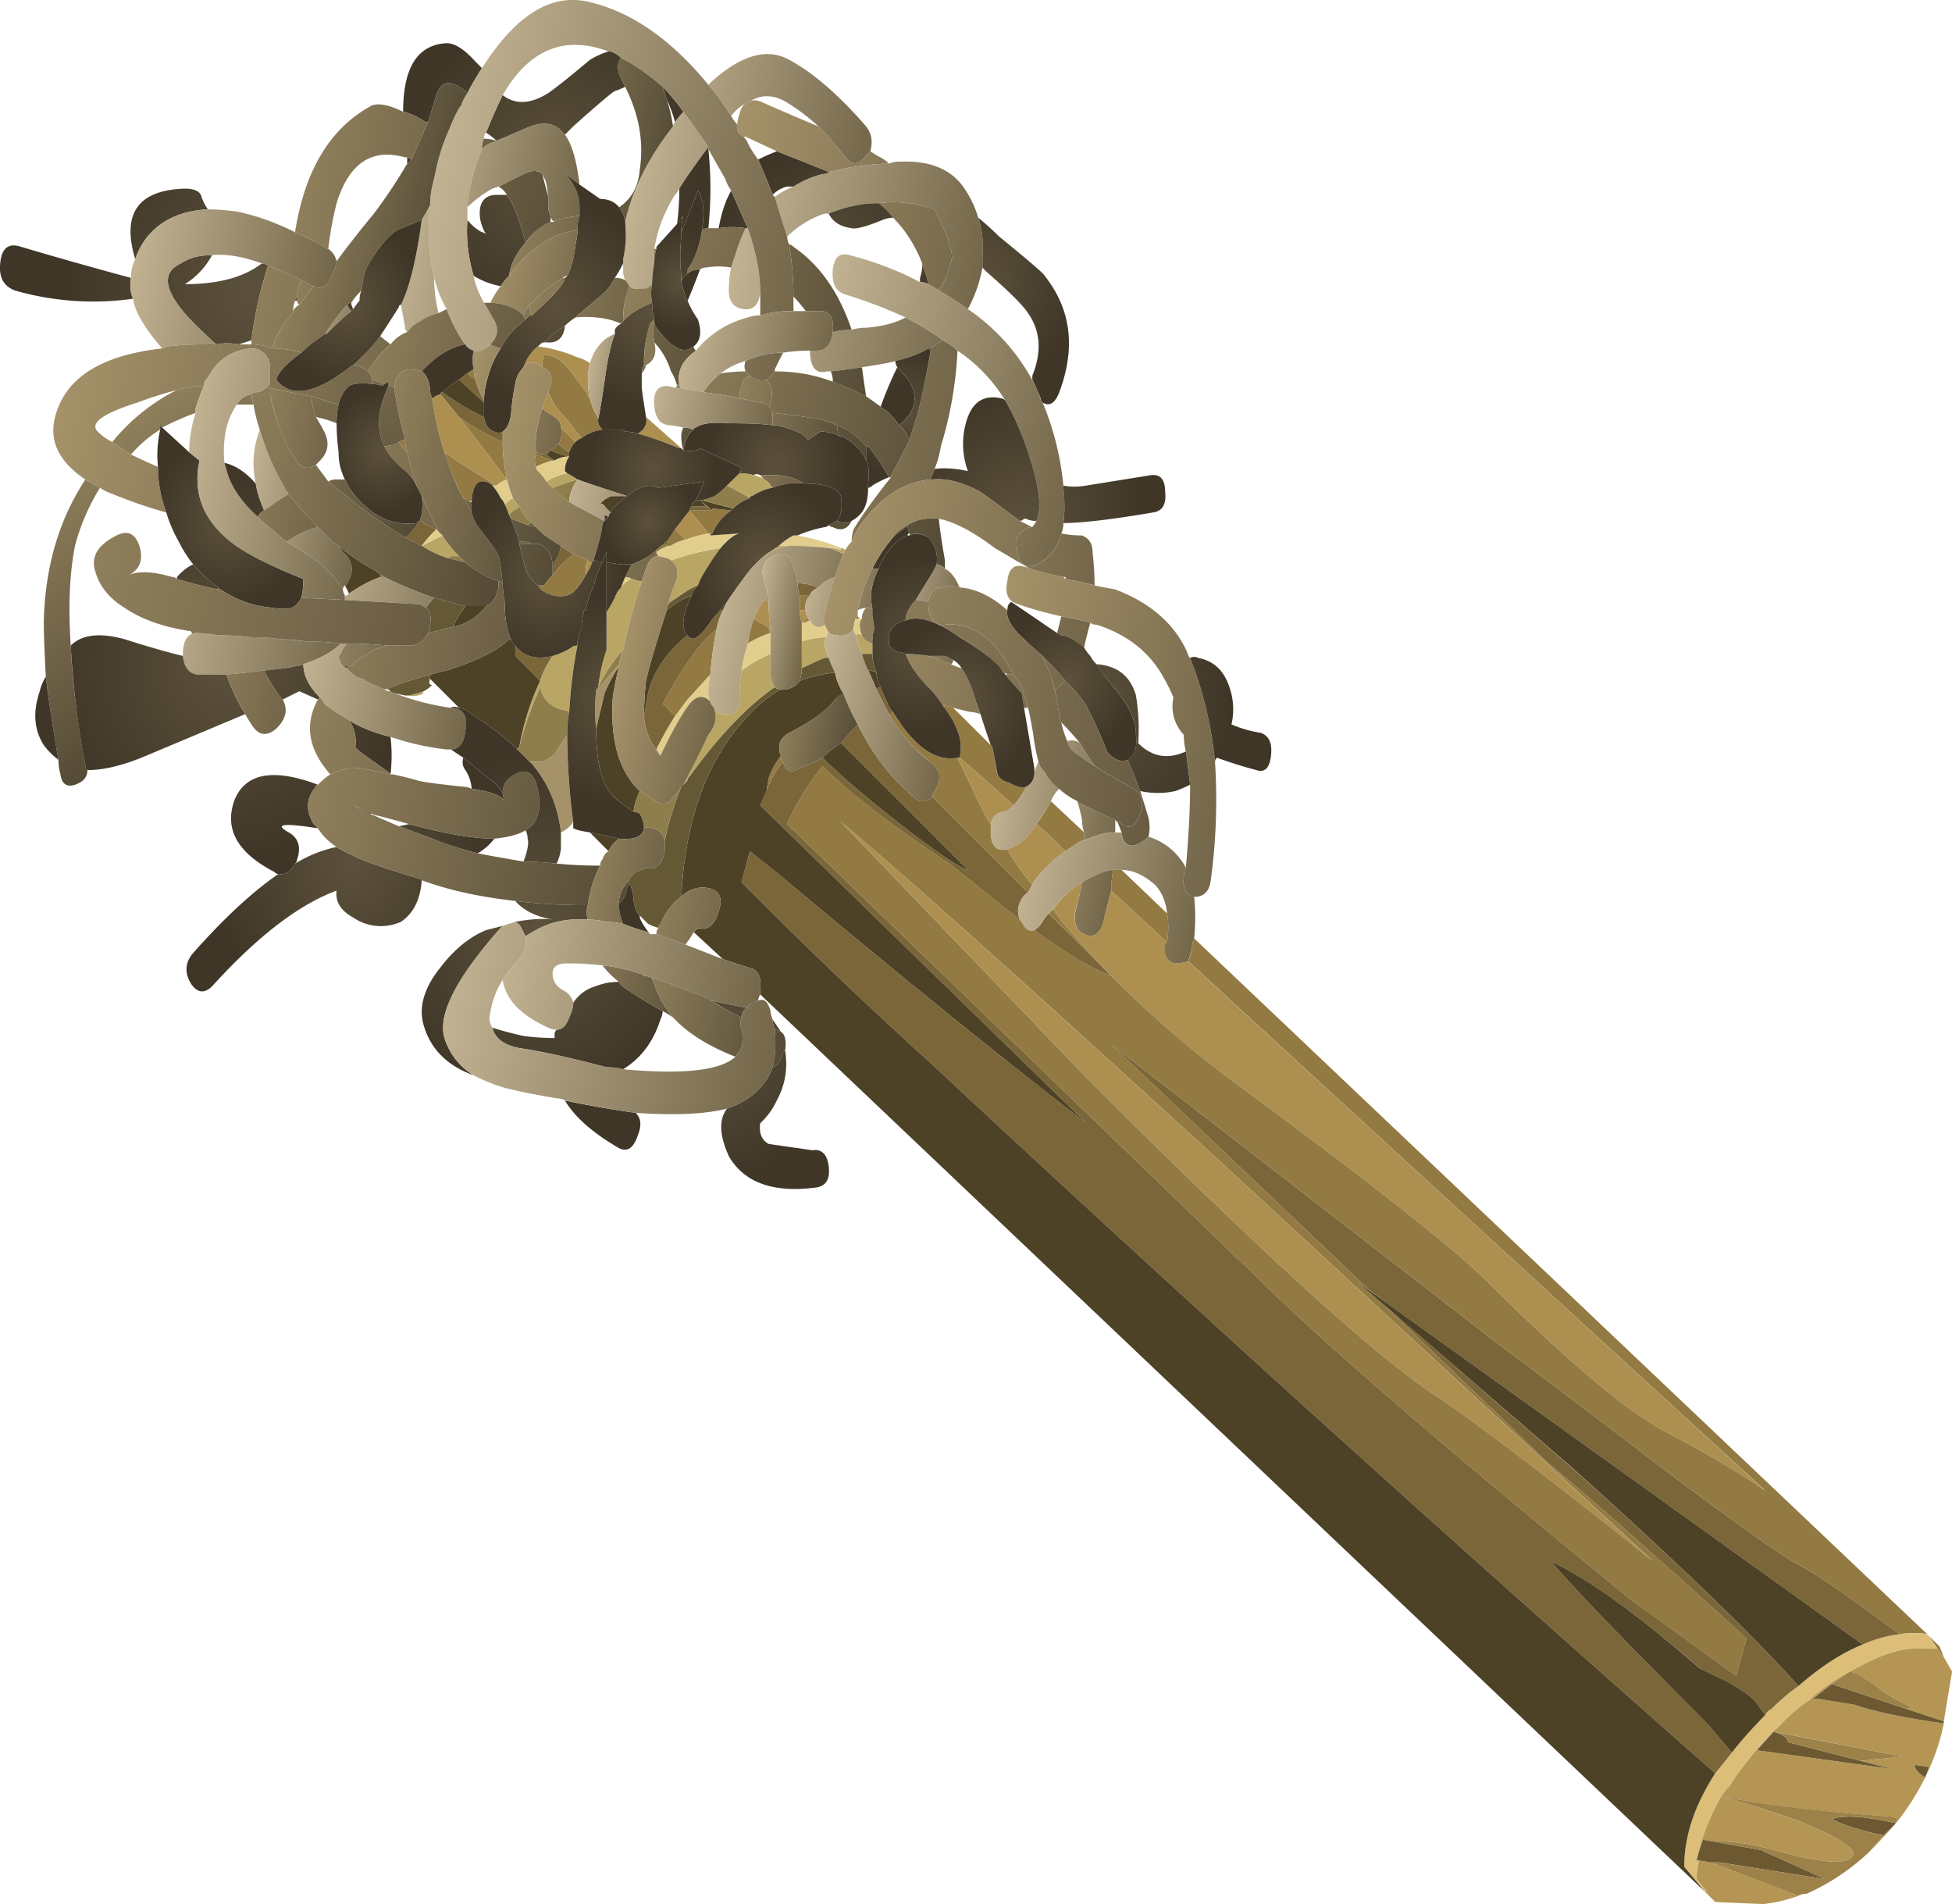 <svg xmlns="http://www.w3.org/2000/svg" viewBox="0 0 47.004 45.841"><defs><linearGradient id="M" y2="7.825" gradientUnits="userSpaceOnUse" x2="15.585" gradientTransform="matrix(.785 -.155 -.14 -.788 .004 36.68)" y1="7.825" x1="10.182"><stop offset="0" stop-color="#8f7f5b"/><stop offset="1" stop-color="#554b36"/></linearGradient><linearGradient id="a" y2=".799" gradientUnits="userSpaceOnUse" x2="21.264" gradientTransform="matrix(.785 -.154 -.142 -.787 .005 36.68)" y1=".799" x1="15.812"><stop offset="0" stop-color="#c1b292"/><stop offset="1" stop-color="#74674a"/></linearGradient><linearGradient id="c" y2="2.225" gradientUnits="userSpaceOnUse" x2="24.348" gradientTransform="matrix(.785 -.156 -.14 -.788 .004 36.68)" y1="2.225" x1="18.459"><stop offset="0" stop-color="#c1b292"/><stop offset="1" stop-color="#74674a"/></linearGradient><linearGradient id="ax" y2="20.316" gradientUnits="userSpaceOnUse" x2="22.27" gradientTransform="matrix(.785 -.156 -.143 -.787 .004 36.68)" y1="20.316" x1="16.106"><stop offset="0" stop-color="#c1b292"/><stop offset="1" stop-color="#74674a"/></linearGradient><linearGradient id="aw" y2="21.372" gradientUnits="userSpaceOnUse" x2="22.845" gradientTransform="matrix(.785 -.155 -.142 -.787 .004 36.68)" y1="21.372" x1="14.845"><stop offset="0" stop-color="#c1b292"/><stop offset="1" stop-color="#74674a"/></linearGradient><linearGradient id="f" y2="5.306" gradientUnits="userSpaceOnUse" x2="27.432" gradientTransform="matrix(.785 -.156 -.143 -.787 .004 36.68)" y1="5.306" x1="20.882"><stop offset="0" stop-color="#c1b292"/><stop offset="1" stop-color="#74674a"/></linearGradient><linearGradient id="au" y2="18.754" gradientUnits="userSpaceOnUse" x2="20.949" gradientTransform="matrix(.785 -.153 -.144 -.787 .004 36.68)" y1="18.754" x1="17.816"><stop offset="0" stop-color="#8f7f5b"/><stop offset="1" stop-color="#554b36"/></linearGradient><linearGradient id="h" y2="7.036" gradientUnits="userSpaceOnUse" x2="24.788" gradientTransform="matrix(.785 -.156 -.142 -.787 .004 36.68)" y1="7.036" x1="17.601"><stop offset="0" stop-color="#8f7f5b"/><stop offset="1" stop-color="#554b36"/></linearGradient><linearGradient id="ar" y2="13.713" gradientUnits="userSpaceOnUse" x2="20.109" gradientTransform="matrix(.786 -.148 -.148 -.786 .004 36.68)" y1="13.713" x1="17.614"><stop offset="0" stop-color="#a59269"/><stop offset="1" stop-color="#74674a"/></linearGradient><linearGradient id="aq" y2="11.071" gradientUnits="userSpaceOnUse" x2="21.754" gradientTransform="matrix(.785 -.154 -.138 -.788 .004 36.68)" y1="11.071" x1="20.455"><stop offset="0" stop-color="#c1b292"/><stop offset="1" stop-color="#74674a"/></linearGradient><linearGradient id="k" y2="9.671" gradientUnits="userSpaceOnUse" x2="28.451" gradientTransform="matrix(.785 -.153 -.141 -.788 .005 36.68)" y1="9.671" x1="22.185"><stop offset="0" stop-color="#a59269"/><stop offset="1" stop-color="#74674a"/></linearGradient><linearGradient id="l" y2="4.414" gradientUnits="userSpaceOnUse" x2="22.448" gradientTransform="matrix(.785 -.154 -.141 -.788 .004 36.68)" y1="4.414" x1="16.079"><stop offset="0" stop-color="#8f7f5b"/><stop offset="1" stop-color="#554b36"/></linearGradient><linearGradient id="m" y2="12.141" gradientUnits="userSpaceOnUse" x2="32.435" gradientTransform="matrix(.785 -.154 -.142 -.788 .004 36.68)" y1="12.141" x1="26.346"><stop offset="0" stop-color="#a59269"/><stop offset="1" stop-color="#74674a"/></linearGradient><linearGradient id="ap" y2="11.359" gradientUnits="userSpaceOnUse" x2="23.229" gradientTransform="matrix(.785 -.153 -.142 -.787 .004 36.68)" y1="11.359" x1="19.69"><stop offset="0" stop-color="#c1b292"/><stop offset="1" stop-color="#74674a"/></linearGradient><linearGradient id="o" y2="12.282" gradientUnits="userSpaceOnUse" x2="30.753" gradientTransform="matrix(.785 -.155 -.142 -.787 .004 36.68)" y1="12.282" x1="23.031"><stop offset="0" stop-color="#8f7f5b"/><stop offset="1" stop-color="#695c43"/></linearGradient><linearGradient id="p" y2="14.691" gradientUnits="userSpaceOnUse" x2="30.092" gradientTransform="matrix(.784 -.157 -.142 -.787 .004 36.68)" y1="14.691" x1="27.032"><stop offset="0" stop-color="#c1b292"/><stop offset="1" stop-color="#74674a"/></linearGradient><linearGradient id="q" y2="11.814" gradientUnits="userSpaceOnUse" x2="30.536" gradientTransform="matrix(.785 -.156 -.143 -.787 .004 36.68)" y1="11.814" x1="24.623"><stop offset="0" stop-color="#8f7f5b"/><stop offset="1" stop-color="#695c43"/></linearGradient><linearGradient id="ao" y2="17.356" gradientUnits="userSpaceOnUse" x2="18.647" gradientTransform="matrix(.785 -.155 -.142 -.787 .004 36.68)" y1="17.356" x1="10.773"><stop offset="0" stop-color="#8f7f5b"/><stop offset="1" stop-color="#554b36"/></linearGradient><linearGradient id="am" y2="13.564" gradientUnits="userSpaceOnUse" x2="15.104" gradientTransform="matrix(.785 -.154 -.143 -.787 .005 36.68)" y1="13.564" x1="10.441"><stop offset="0" stop-color="#8f7f5b"/><stop offset="1" stop-color="#695c43"/></linearGradient><linearGradient id="t" y2="10.054" gradientUnits="userSpaceOnUse" x2="25.511" gradientTransform="matrix(.784 -.157 -.14 -.788 .004 36.68)" y1="10.054" x1="23.472"><stop offset="0" stop-color="#c1b292"/><stop offset="1" stop-color="#74674a"/></linearGradient><linearGradient id="u" y2="10.177" gradientUnits="userSpaceOnUse" x2="23.586" gradientTransform="matrix(.785 -.155 -.141 -.788 .005 36.68)" y1="10.177" x1="21.649"><stop offset="0" stop-color="#c1b292"/><stop offset="1" stop-color="#74674a"/></linearGradient><linearGradient id="v" y2="12.773" gradientUnits="userSpaceOnUse" x2="25.611" gradientTransform="matrix(.785 -.154 -.144 -.787 .005 36.68)" y1="12.773" x1="22.376"><stop offset="0" stop-color="#c1b292"/><stop offset="1" stop-color="#74674a"/></linearGradient><linearGradient id="al" y2="13.042" gradientUnits="userSpaceOnUse" x2="12.855" gradientTransform="matrix(.785 -.153 -.143 -.787 .004 36.68)" y1="13.042" x1="4.628"><stop offset="0" stop-color="#8f7f5b"/><stop offset="1" stop-color="#695c43"/></linearGradient><linearGradient id="x" y2="13.558" gradientUnits="userSpaceOnUse" x2="23.41" gradientTransform="matrix(.785 -.153 -.138 -.788 .004 36.68)" y1="13.558" x1="21.577"><stop offset="0" stop-color="#8f7f5b"/><stop offset="1" stop-color="#554b36"/></linearGradient><linearGradient id="y" y2="15.876" gradientUnits="userSpaceOnUse" x2="32.299" gradientTransform="matrix(.785 -.154 -.143 -.787 .005 36.68)" y1="15.876" x1="28.019"><stop offset="0" stop-color="#c1b292"/><stop offset="1" stop-color="#74674a"/></linearGradient><linearGradient id="z" y2="1.775" gradientUnits="userSpaceOnUse" x2="16.664" gradientTransform="matrix(.785 -.156 -.14 -.788 .004 36.68)" y1="1.775" x1="13.198"><stop offset="0" stop-color="#8f7f5b"/><stop offset="1" stop-color="#554b36"/></linearGradient><linearGradient id="ak" y2="13.882" gradientUnits="userSpaceOnUse" x2="14.239" gradientTransform="scale(.8 -.8) rotate(10.55 248.296 -22.895)" y1="13.882" x1="10.091"><stop offset="0" stop-color="#c1b292"/><stop offset="1" stop-color="#74674a"/></linearGradient><linearGradient id="B" y2="1.691" gradientUnits="userSpaceOnUse" x2="20.109" gradientTransform="matrix(.785 -.155 -.142 -.787 .005 36.68)" y1="1.691" x1="11.087"><stop offset="0" stop-color="#c1b292"/><stop offset="1" stop-color="#74674a"/></linearGradient><linearGradient id="aj" y2="12.978" gradientUnits="userSpaceOnUse" x2="12.276" gradientTransform="matrix(.785 -.155 -.14 -.788 .004 36.68)" y1="12.978" x1="7.766"><stop offset="0" stop-color="#c1b292"/><stop offset="1" stop-color="#74674a"/></linearGradient><linearGradient id="ai" y2="12.928" gradientUnits="userSpaceOnUse" x2="12.094" gradientTransform="matrix(.785 -.154 -.144 -.787 .005 36.68)" y1="12.928" x1="7.686"><stop offset="0" stop-color="#8f7f5b"/><stop offset="1" stop-color="#554b36"/></linearGradient><linearGradient id="E" y2="4.77" gradientUnits="userSpaceOnUse" x2="11.6" gradientTransform="matrix(.785 -.154 -.143 -.787 .005 36.68)" y1="4.77" x1="7.957"><stop offset="0" stop-color="#8f7f5b"/><stop offset="1" stop-color="#554b36"/></linearGradient><linearGradient id="F" y2="3.899" gradientUnits="userSpaceOnUse" x2="14.76" gradientTransform="matrix(.785 -.154 -.141 -.788 .004 36.68)" y1="3.899" x1="7.984"><stop offset="0" stop-color="#8f7f5b"/><stop offset="1" stop-color="#554b36"/></linearGradient><linearGradient id="G" y2="3.224" gradientUnits="userSpaceOnUse" x2="14.643" gradientTransform="matrix(.786 -.151 -.137 -.788 .004 36.68)" y1="3.224" x1="10.544"><stop offset="0" stop-color="#c1b292"/><stop offset="1" stop-color="#74674a"/></linearGradient><linearGradient id="ag" y2="8.618" gradientUnits="userSpaceOnUse" x2="14.263" gradientTransform="matrix(.785 -.153 -.14 -.788 .005 36.68)" y1="8.618" x1="7.335"><stop offset="0" stop-color="#8f7f5b"/><stop offset="1" stop-color="#554b36"/></linearGradient><linearGradient id="I" y2="5.606" gradientUnits="userSpaceOnUse" x2="15.278" gradientTransform="matrix(.786 -.148 -.148 -.786 .004 36.68)" y1="5.606" x1="12.783"><stop offset="0" stop-color="#a59269"/><stop offset="1" stop-color="#74674a"/></linearGradient><linearGradient id="J" y2="5.601" gradientUnits="userSpaceOnUse" x2="18.78" gradientTransform="matrix(.785 -.154 -.142 -.787 .004 36.68)" y1="5.601" x1="13.838"><stop offset="0" stop-color="#8f7f5b"/><stop offset="1" stop-color="#554b36"/></linearGradient><linearGradient id="K" y2="8.396" gradientUnits="userSpaceOnUse" x2="17.944" gradientTransform="matrix(.785 -.156 -.14 -.788 .004 36.68)" y1="8.396" x1="13.712"><stop offset="0" stop-color="#a59269"/><stop offset="1" stop-color="#74674a"/></linearGradient><linearGradient id="L" y2="6.155" gradientUnits="userSpaceOnUse" x2="16.804" gradientTransform="matrix(.786 -.151 -.136 -.788 .004 36.68)" y1="6.155" x1="15.48"><stop offset="0" stop-color="#c1b292"/><stop offset="1" stop-color="#74674a"/></linearGradient><linearGradient id="b" y2="3.889" gradientUnits="userSpaceOnUse" x2="24.239" gradientTransform="matrix(.785 -.153 -.141 -.788 .005 36.68)" y1="3.889" x1="17.975"><stop offset="0" stop-color="#a59269"/><stop offset="1" stop-color="#74674a"/></linearGradient><linearGradient id="ae" y2="8.938" gradientUnits="userSpaceOnUse" x2="10.724" gradientTransform="matrix(.784 -.157 -.142 -.787 .005 36.68)" y1="8.938" x1="7.919"><stop offset="0" stop-color="#c1b292"/><stop offset="1" stop-color="#74674a"/></linearGradient><linearGradient id="O" y2="9.119" gradientUnits="userSpaceOnUse" x2="15.502" gradientTransform="matrix(.785 -.155 -.14 -.788 .004 36.68)" y1="9.119" x1="10.992"><stop offset="0" stop-color="#8f7f5b"/><stop offset="1" stop-color="#554b36"/></linearGradient><linearGradient id="ac" y2="11.047" gradientUnits="userSpaceOnUse" x2="10.899" gradientTransform="matrix(.785 -.154 -.142 -.787 .004 36.68)" y1="11.047" x1="6.364"><stop offset="0" stop-color="#c1b292"/><stop offset="1" stop-color="#74674a"/></linearGradient><linearGradient id="aa" y2="2.388" gradientUnits="userSpaceOnUse" x2="16.397" gradientTransform="matrix(.405 -.69 -.648 -.476 .004 36.68)" y1="2.388" x1="10.077"><stop offset="0" stop-color="#8f7f5b"/><stop offset="1" stop-color="#554b36"/></linearGradient><linearGradient id="R" y2="9.123" gradientUnits="userSpaceOnUse" x2="18.891" gradientTransform="matrix(.785 -.152 -.142 -.787 .004 36.68)" y1="9.123" x1="15.606"><stop offset="0" stop-color="#c1b292"/><stop offset="1" stop-color="#74674a"/></linearGradient><linearGradient id="Z" y2="9.13" gradientUnits="userSpaceOnUse" x2="10.424" gradientTransform="matrix(.785 -.155 -.142 -.787 .004 36.68)" y1="9.13" x1="3.084"><stop offset="0" stop-color="#a59269"/><stop offset="1" stop-color="#74674a"/></linearGradient><linearGradient id="T" y2="4.741" gradientUnits="userSpaceOnUse" x2="21.142" gradientTransform="matrix(.785 -.156 -.14 -.788 .004 36.68)" y1="4.741" x1="17.676"><stop offset="0" stop-color="#c1b292"/><stop offset="1" stop-color="#74674a"/></linearGradient><linearGradient id="U" y2="6.969" gradientUnits="userSpaceOnUse" x2="22.427" gradientTransform="matrix(.785 -.156 -.141 -.788 .004 36.68)" y1="6.969" x1="19.215"><stop offset="0" stop-color="#8f7f5b"/><stop offset="1" stop-color="#554b36"/></linearGradient><linearGradient id="V" y2="6.405" gradientUnits="userSpaceOnUse" x2="20.109" gradientTransform="matrix(.784 -.157 -.142 -.788 .004 36.68)" y1="6.405" x1="17.177"><stop offset="0" stop-color="#c1b292"/><stop offset="1" stop-color="#74674a"/></linearGradient><linearGradient id="Y" y2="5.696" gradientUnits="userSpaceOnUse" x2="9.059" gradientTransform="matrix(.785 -.154 -.142 -.787 .004 36.68)" y1="5.696" x1="4.269"><stop offset="0" stop-color="#c1b292"/><stop offset="1" stop-color="#74674a"/></linearGradient><linearGradient id="X" y2="6.424" gradientUnits="userSpaceOnUse" x2="22.075" gradientTransform="matrix(.785 -.153 -.144 -.787 .004 36.68)" y1="6.424" x1="19.324"><stop offset="0" stop-color="#8f7f5b"/><stop offset="1" stop-color="#554b36"/></linearGradient><linearGradient id="ay" y2="19.714" gradientUnits="userSpaceOnUse" x2="23.023" gradientTransform="matrix(.785 -.153 -.142 -.787 .004 36.68)" y1="19.714" x1="19.483"><stop offset="0" stop-color="#8f7f5b"/><stop offset="1" stop-color="#554b36"/></linearGradient><radialGradient id="W" gradientUnits="userSpaceOnUse" cy="9.802" cx="20.468" gradientTransform="matrix(.785 -.153 .158 .876 -2.94 20.378)" r="1.77"><stop offset="0" stop-color="#5c513b"/><stop offset="1" stop-color="#3f3628"/></radialGradient><radialGradient id="Q" gradientUnits="userSpaceOnUse" cy="8.029" cx="17.449" gradientTransform="matrix(.785 -.156 .156 .869 -2.378 23.378)" r="1.542"><stop offset="0" stop-color="#5c513b"/><stop offset="1" stop-color="#3f3628"/></radialGradient><radialGradient id="ab" gradientUnits="userSpaceOnUse" cy="11.199" cx="7.66" gradientTransform="matrix(.785 -.155 .16 .876 -3.402 18.06)" r="1.873"><stop offset="0" stop-color="#5c513b"/><stop offset="1" stop-color="#3f3628"/></radialGradient><radialGradient id="P" gradientUnits="userSpaceOnUse" cy="11.042" cx="15.371" gradientTransform="matrix(.785 -.155 .155 .873 -3.25 18.346)" r="1.937"><stop offset="0" stop-color="#5c513b"/><stop offset="1" stop-color="#3f3628"/></radialGradient><radialGradient id="ad" gradientUnits="userSpaceOnUse" cy="5.613" cx="9.574" gradientTransform="matrix(.785 -.153 .158 .876 -1.682 27.346)" r="1.77"><stop offset="0" stop-color="#5c513b"/><stop offset="1" stop-color="#3f3628"/></radialGradient><radialGradient id="N" gradientUnits="userSpaceOnUse" cy="5.817" cx="7.168" gradientTransform="matrix(.785 -.153 .158 .874 -1.742 27.016)" r="4.496"><stop offset="0" stop-color="#5c513b"/><stop offset="1" stop-color="#3f3628"/></radialGradient><radialGradient id="af" gradientUnits="userSpaceOnUse" cy="8.835" cx="10.974" gradientTransform="matrix(.784 -.157 .157 .874 -2.63 21.999)" r="1.339"><stop offset="0" stop-color="#5c513b"/><stop offset="1" stop-color="#3f3628"/></radialGradient><radialGradient id="H" gradientUnits="userSpaceOnUse" cy="4.66" cx="14.509" gradientTransform="matrix(.785 -.155 .16 .878 -1.406 28.92)" r="2.255"><stop offset="0" stop-color="#5c513b"/><stop offset="1" stop-color="#3f3628"/></radialGradient><radialGradient id="ah" gradientUnits="userSpaceOnUse" cy="14.649" cx="8.188" gradientTransform="matrix(.785 -.154 .157 .876 -4.35 12.306)" r="4.277"><stop offset="0" stop-color="#5c513b"/><stop offset="1" stop-color="#3f3628"/></radialGradient><radialGradient id="D" gradientUnits="userSpaceOnUse" cy="4.474" cx="16.707" gradientTransform="matrix(.786 -.15 .15 .873 -1.276 29.246)" r="2.062"><stop offset="0" stop-color="#5c513b"/><stop offset="1" stop-color="#3f3628"/></radialGradient><radialGradient id="C" gradientUnits="userSpaceOnUse" cy="3.441" cx="17.329" gradientTransform="matrix(.785 -.155 .155 .876 -1.01 30.954)" r="1.096"><stop offset="0" stop-color="#5c513b"/><stop offset="1" stop-color="#3f3628"/></radialGradient><radialGradient id="A" gradientUnits="userSpaceOnUse" cy="1.47" cx="13.859" gradientTransform="matrix(.785 -.153 .156 .873 -.432 34.239)" r="3.531"><stop offset="0" stop-color="#5c513b"/><stop offset="1" stop-color="#3f3628"/></radialGradient><radialGradient id="S" gradientUnits="userSpaceOnUse" cy="9.287" cx="17.553" gradientTransform="matrix(.785 -.155 .155 .876 -2.732 21.227)" r="1.096"><stop offset="0" stop-color="#5c513b"/><stop offset="1" stop-color="#3f3628"/></radialGradient><radialGradient id="s" gradientUnits="userSpaceOnUse" cy="10.845" cx="24.596" gradientTransform="matrix(.784 -.157 .157 .873 -3.232 18.666)" r="1.912"><stop offset="0" stop-color="#5c513b"/><stop offset="1" stop-color="#3f3628"/></radialGradient><radialGradient id="an" gradientUnits="userSpaceOnUse" cy="18.824" cx="12.017" gradientTransform="matrix(.785 -.155 .158 .874 -5.634 5.403)" r="3.363"><stop offset="0" stop-color="#5c513b"/><stop offset="1" stop-color="#3f3628"/></radialGradient><radialGradient id="r" gradientUnits="userSpaceOnUse" cy="11.565" cx="28.799" gradientTransform="matrix(.785 -.155 .158 .872 -3.462 17.483)" r="3.427"><stop offset="0" stop-color="#5c513b"/><stop offset="1" stop-color="#3f3628"/></radialGradient><radialGradient id="n" gradientUnits="userSpaceOnUse" cy="11.201" cx="28.257" gradientTransform="matrix(.785 -.152 .158 .877 -3.361 18.04)" r="1.643"><stop offset="0" stop-color="#5c513b"/><stop offset="1" stop-color="#3f3628"/></radialGradient><radialGradient id="j" gradientUnits="userSpaceOnUse" cy="7.536" cx="26.399" gradientTransform="matrix(.785 -.156 .159 .876 -2.27 24.146)" r="2.957"><stop offset="0" stop-color="#5c513b"/><stop offset="1" stop-color="#3f3628"/></radialGradient><radialGradient id="i" gradientUnits="userSpaceOnUse" cy="7.344" cx="20.374" gradientTransform="matrix(.785 -.156 .156 .877 -2.168 24.453)" r="1.733"><stop offset="0" stop-color="#5c513b"/><stop offset="1" stop-color="#3f3628"/></radialGradient><radialGradient id="as" gradientUnits="userSpaceOnUse" cy="13.628" cx="17.643" gradientTransform="matrix(.785 -.154 .158 .877 -4.08 13.994)" r="2.28"><stop offset="0" stop-color="#5c513b"/><stop offset="1" stop-color="#3f3628"/></radialGradient><radialGradient id="at" gradientUnits="userSpaceOnUse" cy="19.452" cx="16.726" gradientTransform="matrix(.785 -.153 .159 .876 -5.853 4.323)" r="3.846"><stop offset="0" stop-color="#5c513b"/><stop offset="1" stop-color="#3f3628"/></radialGradient><radialGradient id="g" gradientUnits="userSpaceOnUse" cy="5.491" cx="23.175" gradientTransform="matrix(.784 -.157 .157 .87 -1.637 27.578)" r="1.402"><stop offset="0" stop-color="#5c513b"/><stop offset="1" stop-color="#3f3628"/></radialGradient><radialGradient id="av" gradientUnits="userSpaceOnUse" cy="21.198" cx="21.376" gradientTransform="matrix(.785 -.155 .158 .875 -6.368 1.435)" r="3.094"><stop offset="0" stop-color="#5c513b"/><stop offset="1" stop-color="#3f3628"/></radialGradient><radialGradient id="e" gradientUnits="userSpaceOnUse" cy="2.115" cx="24.44" gradientTransform="matrix(.785 -.156 .156 .876 -.622 33.163)" r="2.307"><stop offset="0" stop-color="#5c513b"/><stop offset="1" stop-color="#3f3628"/></radialGradient><radialGradient id="d" gradientUnits="userSpaceOnUse" cy="2.799" cx="20.892" gradientTransform="matrix(.785 -.155 .158 .878 -.836 32.019)" r="2.905"><stop offset="0" stop-color="#5c513b"/><stop offset="1" stop-color="#3f3628"/></radialGradient><radialGradient id="w" gradientUnits="userSpaceOnUse" cy="12.032" cx="25.776" gradientTransform="matrix(.784 -.157 .157 .874 -3.584 16.687)" r="1.785"><stop offset="0" stop-color="#5c513b"/><stop offset="1" stop-color="#3f3628"/></radialGradient></defs><path d="M28.755 22.592l17.651 16.749c-.2-.034-.42-.034-.65 0-.2-.133-.433-.298-.702-.499-.864-.634-1.465-1.035-1.798-1.2-.468-.269-1.566-1.05-3.3-2.349a363.69 363.69 0 00-3.901-2.955l-9.297-7.196 6.196 5.898.401.302-.699-.502.699.601 3.95 3.804c1.001.83 2.583 2.231 4.751 4.198l-.25.9-2.5-1.803c-4.301-3.5-7.285-6.064-8.95-7.7L18.955 19.838c.2-.463.484-.932.85-1.396.635.63 1.65 1.416 3.051 2.349.298.235.869.684 1.7 1.347a.642.642 0 01.103.152c.062.102.146.132.249.102.766.566 1.38.933 1.85 1.099l-1.5-1.499c.03-.034.065-.069.098-.102.235.332.504.65.802.952l.6.649a26.128 26.128 0 003.15 2.7c2.9 2.134 4.853 3.667 5.848 4.6 1.934 1.934 3.37 3.15 4.303 3.652.899.464 1.719.948 2.451 1.445A6863.468 6863.468 0 0128.609 23.14a1.5 1.5 0 00.102-.352.363.363 0 01.044-.196zm12.349 22.999l-.049-.049h.049v.049zm5.351-6.201l.249.248.102.254-.151-.2-.2-.302zm-21.601-18.1c-.03.067-.064.136-.098.2l-2.3-2.3c0-.064.015-.118.049-.147.166-.268.151-.483-.049-.655a4.059 4.059 0 01-1.05-1.196c.034 0 .069-.019.098-.054.502.835 1.021 1.202 1.552 1.104l.602 1.25c.063.131.13.249.2.346v.254c.028.299.166.417.4.348.166.302.36.586.596.85zm-6.396-2.247l.048-.303c.068-.2.167-.38.298-.547v.05c0 .028.02.063.054.097-.172.2-.303.435-.4.703zm2.245-4.15h-.098c0-.035.015-.055.049-.055l.049.054zm3.7 4.497c-.497-.464-.932-.85-1.298-1.148.098-.366-.034-.786-.4-1.25.103 0 .185.015.249.049l.904.899c.028.033.048.068.048.102.034.166.069.346.098.546.034.138.136.22.302.254.167.099.299.133.402.099-.103.2-.202.351-.304.449zm1.7.85a.194.194 0 00-.145.053c-.103.063-.202.132-.304.2a10.892 10.892 0 00-.698-.655c.103-.13.22-.317.352-.546l.8.748c-.004.067-.004.136-.004.2zm.655 1.201c0-.166.015-.333.048-.499h.2l1.099 1.05c.035.2.035.43 0 .699-.498-.469-.951-.884-1.348-1.25zM13.203 9.443V9.39c.137-.264.083-.449-.147-.548 0-.102.015-.2.049-.302.201 0 .401.117.601.352.098.131.249.331.449.6v.049l.049.049c.035.132.084.268.151.4.035.035.049.068.049.102v.05c0 .068.035.131.102.2-.2.034-.366.098-.502.2a13.37 13.37 0 01-.4-.502 1.643 1.643 0 01-.401-.597zm-1.948-.453a.674.674 0 01.151-.098.78.78 0 00.049.249 1.9 1.9 0 01-.2-.151zm.049 3.1a.436.436 0 00-.146-.098 5.803 5.803 0 01-.455-1.104c.4.27.82.538 1.25.802h-.098c-.068-.064-.131-.098-.2-.098-.166-.035-.269.116-.297.449l-.054.049zm-.249-2.05c.269.2.62.4 1.05.6 0 .302.034.6.103.903l-1.153-1.503zm2.749 3.3c.102.033.22.083.351.151a.44.44 0 00-.049.2v.151c-.131.23-.248.381-.351.45-.2.098-.415.083-.65-.049l-.098-.102c.03-.03.064-.049.098-.049a1.41 1.41 0 01.201-.25c.165-.2.332-.37.498-.502zm-.098-2.452a1.347 1.347 0 01-.248-.195c.062-.17.082-.302.048-.4l.352.347a.638.638 0 00-.152.248zm-.4.2a2.02 2.02 0 00-.401.152.45.45 0 010-.298c.103.03.235.084.401.146zm4.302 1.202a1.24 1.24 0 00-.454.552h-.098l-.45-.552h.548l-.148-.098-.151-.151.299.249v-.049l.453.049zM9.756 10.59c0 .102.014.2.049.297l-.097-.097a.593.593 0 00-.103-.151.225.225 0 01.151-.049zm8.799 4.649a2.65 2.65 0 00-.547.253c.03-.235.083-.435.146-.6.035.03.083.063.152.097.068.035.151.083.249.152-.035 0-.035.034 0 .098zm.951-.899c-.102.102-.136.234-.102.4l-.049-.049h-.097v-.351h.248zm0 .6c-.033 0-.067.015-.102.049v-.049c0-.034.02-.068.049-.103v.054l.053.049zm-3.002-1.948a1.045 1.045 0 00-.347.147l-.102-.098c.068-.102.131-.2.2-.302l.103.102.146.151zm-.4.147c-.098.033-.2.082-.298.151v-.049a.734.734 0 01.2-.151l.098.049zm.151 4.101l-.297-.298c.463-.868.897-1.47 1.298-1.8a9.277 9.277 0 00-.151 1.097l-.547.601c-.103.131-.2.269-.303.4zm13.1 10.699c-4.667-4.268-7.7-6.983-9.101-8.15l5.904 6.152c4.13 4.131 6.933 6.685 8.398 7.646 1.133.768 2.88 2.105 5.249 4l-10.45-9.648z" fill-rule="evenodd" fill="#937a43"/><path d="M46.455 39.39l.2.302h-.249a2.371 2.371 0 00-1.152.2 6.96 6.96 0 00-.698.348 4.7 4.7 0 00-1.001.702c-.2.133-.401.298-.601.499-.064.068-.132.131-.2.2-.029 0-.049.019-.049.049a7.521 7.521 0 00-.699.8 4.12 4.12 0 00-.351.503 1.454 1.454 0 00-.2.25 5.022 5.022 0 00-.551 1.347l-.049.2h.049a2.19 2.19 0 00-.049.45l.249.302h-.049l-.499-.601c0-.732.25-1.484.748-2.25.136-.166.268-.333.4-.499.235-.302.498-.6.801-.902a.339.339 0 01.151-.148 4.7 4.7 0 01.65-.551c.532-.464 1.049-.801 1.548-1.001.302-.132.6-.215.898-.249.234-.034.45-.034.65 0l.053.049z" fill-rule="evenodd" fill="#dcbe79"/><path d="M41.104 45.591v-.049l-.249-.302c0-.133.019-.284.054-.45l.297.048 2.1.802a3.418 3.418 0 01-.85.2l-1.152-.049-.2-.2zm3.901-1.001l.351-.395.298-.303c-.2.234-.415.464-.649.698zm1.353-1.797c-.2.4-.435.767-.704 1.1l.048-.103-.097-.05c-1.865-.131-3.251-.298-4.15-.498.469.132 1.084.333 1.851.6 1 .402 1.435.684 1.299.85-.132.2-.699.167-1.7-.102-.698-.2-1.23-.283-1.601-.249l-.298-.049-.102.298c.102-.43.282-.884.551-1.348.069-.102.133-.185.2-.248a4.12 4.12 0 01.351-.504c.202-.268.435-.531.699-.8 0-.03.02-.049.049-.049.069-.069.136-.132.2-.2.2-.201.401-.366.601-.499a4.7 4.7 0 011.001-.702 6.96 6.96 0 01.698-.348c.4-.17.786-.233 1.152-.2h.249l.151.2.2.348-.2 1.201-.902-.299.151-.053c-.166-.03-.415-.165-.747-.395-.303-.235-.552-.387-.752-.45l-.45.298-.449.347h.098l.899.15c.468.167 1.186.318 2.152.45l-.054.25a5.695 5.695 0 01-.395 1.055l.098-.254-.351-.05c0 .102.087.201.253.304zm-1.553-.4l1.001-.103a363.26 363.26 0 00-3.101-.6l-.4.449 3.251.45-.751-.197z" fill-rule="evenodd" fill="#b49553"/><path d="M40.904 44.59l.102-.298.298.049 1.103.2 1.548.699-2.549-.402h-.2l-.297-.048h-.054l.049-.2zm3.202-4.048l1.798.6.902.299v.049c-.966-.133-1.683-.284-2.152-.45l-.899-.147h-.098l.45-.35zm2.252 2.252c-.167-.103-.254-.202-.254-.304l.351.05-.097.253zm-3.653-1.104c.235.069.351.151.351.254l1.749.448.751.196-3.251-.45.4-.448zm2.949 2.202l-.298.298c-.6-.133-1.02-.264-1.25-.4.298-.099.816-.064 1.548.102z" fill-rule="evenodd" fill="#6c5932"/><path d="M45.904 41.142l-1.798-.6.45-.302c.2.067.449.218.752.453.332.23.58.362.747.396l-.151.053zm-3.199.548c.699.136 1.734.331 3.101.6l-1.001.102-1.749-.448c0-.103-.116-.185-.351-.254zm.601 3.95l-2.1-.801h.2l2.549.4-1.547-.698-1.104-.2c.366-.034.898.049 1.601.249 1.001.268 1.567.302 1.7.102.131-.171-.299-.448-1.299-.853a35.947 35.947 0 00-1.851-.597c.899.195 2.28.362 4.15.498l.098.05-.05.102c-.73-.166-1.25-.201-1.547-.102.23.136.65.267 1.25.4l-.351.4a5.422 5.422 0 01-1.499 1.001.419.419 0 00-.2.049z" fill-rule="evenodd" fill="#9c8148"/><path d="M41.704 42.192c-.132.167-.264.333-.4.499a890.463 890.463 0 01-18.95-17.149 113.554 113.554 0 01-4.048-3.852l-.45-.45.2-.746.748.595c2.7 2.266 5.151 4.253 7.354 5.952l-7.852-7.651.151-.346c.098-.27.23-.504.4-.704.064.235.2.284.4.151.195-.067.382-.151.548-.249.434.43 1.099 1.002 2.001 1.699.83.635 1.334.968 1.5 1.001l-3.052-3.051c.136-.166.268-.317.4-.45.366.733.821 1.314 1.352 1.749.133.136.284.136.45 0l2.3 2.3a.317.317 0 00-.151.151.53.53 0 00-.049.498 698.867 698.867 0 00-1.7-1.348c-1.401-.932-2.416-1.714-3.051-2.349-.366.464-.65.933-.85 1.397l11.401 11c1.665 1.637 4.649 4.2 8.95 7.7l2.5 1.803.25-.898c-2.169-1.968-3.75-3.37-4.751-4.2l-3.95-3.803 4.447 3.853c2.57 2.298 4.4 4.067 5.504 5.297-.235.166-.45.351-.65.551a.328.328 0 00-.151.152l-.249-.352c-.137-.136-.352-.282-.65-.448-.434-.2-.669-.318-.697-.352-1.505-1.3-2.687-2.148-3.555-2.55.433.533 1.683 1.832 3.75 3.898l.6.702zm3.15-2.602l-11.499-8.248-.401-.302-6.197-5.898 9.298 7.197a363.69 363.69 0 013.901 2.954c1.734 1.3 2.831 2.08 3.3 2.35.333.164.934.565 1.803 1.2.263.2.497.365.697.498-.302.034-.6.117-.902.249zM21.406 17.192l-.302-.6a.14.14 0 01.102-.048c.034.097.083.215.152.346a.566.566 0 00.146.249c-.029.035-.064.053-.098.053zm3.848 4.8l1.503 1.499c-.468-.166-1.083-.532-1.85-1.099a.584.584 0 00.195-.2.916.916 0 01.152-.2zM11.255 8.99a1.9 1.9 0 00.2.151c.034.166.103.331.2.498v.053l-.6-.551a1.6 1.6 0 01.2-.151zm.85 1.65c-.435-.2-.781-.4-1.05-.6l-.45-.548c0-.033.015-.048.049-.048a5.81 5.81 0 001.001.596c.035.2.118.316.249.351a.213.213 0 00.201 0v.249zm1.201 5.151c-.132.2-.235.4-.298.601l-.6-.601v-.249c.2.264.497.347.898.249zm-.201-1.547a.34.34 0 01-.151-.152h.151c-.034 0-.068.019-.098.049l.098.103zm.699-.904a3.446 3.446 0 00-.498.502v-.2a9.55 9.55 0 00.098-.2c.067-.136.102-.233.102-.302.098.069.2.131.298.2zm-.346-2.646c.062.063.146.13.248.195v.102a1.717 1.717 0 01-.45-.151.328.328 0 00.148-.146h.054zm-.152.395c-.166-.063-.298-.117-.401-.147v-.053a.542.542 0 00.249.053c.035.03.102.084.201.147h-.049zm3.7 1.103l.148.098h-.548c0-.034.015-.063.049-.098h.351zm-6.498.548a3.657 3.657 0 00-.352.4 14.908 14.908 0 01-.4-.2.569.569 0 00.2-.2.556.556 0 00.098-.148c0-.033.02-.052.054-.052.028 0 .063.019.097.052.034.03.133.084.303.148zm7.998 1.752l-.048-.048c0-.034.013-.054.048-.054-.035 0-.035.034 0 .102zm.698-.448c.166 0 .332.033.504.097a.535.535 0 00-.152.103.125.125 0 00-.05.097h-.248a.923.923 0 01-.054-.297zm-1.948 1.098c-.401.332-.835.933-1.298 1.802l.297.297a9.21 9.21 0 00-.449.801c-.166-.2-.268-.469-.298-.801l.097-.551c.133-.533.45-.997.953-1.397.097.166.263.083.498-.253.068-.099.152-.201.249-.299.034-.034.068-.049.103-.049a1.717 1.717 0 00-.152.45zm-1.201-2.1l.103.098h-.054l-.098-.049c0-.034.014-.049.049-.049z" fill-rule="evenodd" fill="#7a6638"/><path d="M44.854 39.59c-.499.2-1.016.537-1.548 1.001-1.098-1.23-2.935-2.999-5.498-5.298l-4.453-3.852-.699-.601.699.502 11.499 8.248zm-3.15 2.602l-.6-.702c-2.066-2.067-3.316-3.365-3.75-3.898.869.402 2.05 1.25 3.55 2.55.033.034.268.146.702.351.298.167.513.313.65.45l.249.347c-.297.302-.566.6-.801.902zm-22.9-23.998c-.131.166-.23.346-.298.546l-.048.304-.152.346 7.852 7.651c-2.203-1.699-4.65-3.686-7.354-5.952l-.748-.595-.2.746.45.45a113.554 113.554 0 004.048 3.852 890.463 890.463 0 0018.95 17.149c-.498.766-.748 1.518-.748 2.25l.499.601-22.749-21.601v-.151c.034-.299-.068-.465-.298-.499l-.6-.2-.704-.65.102-.097c.23.063.402-.068.499-.4.103-.303.034-.484-.2-.552a.7.7 0 00-.699.2c.098-1.968.684-3.467 1.748-4.502.201-.2.42-.366.65-.498h.151a.492.492 0 00.303-.2c.263-.098.547-.166.85-.201.028.166.097.333.2.504a.66.66 0 00-.2.146c-.2.269-.572.532-1.104.801-.229.132-.298.317-.2.552zm1.001.048c.131-.131.283-.249.449-.351l3.052 3.051c-.166-.034-.67-.366-1.5-1.001-.902-.698-1.567-1.269-2.001-1.699zm1.401-1.699a.14.14 0 00-.102.05 4.712 4.712 0 00-.2-.45c.067 0 .136.014.2.048 0 .099.034.215.102.352zm-9.551-6.503a5.81 5.81 0 01-1.001-.597c.102-.102.235-.2.401-.302l.6.551v.348zm1.353 6.352a6.4 6.4 0 00-.503 1.601c-.034 0-.049.015-.049.05-.268-.27-.683-.587-1.25-.953a.381.381 0 00-.151-.049l-.699-.699v-.102c.133-.034.264-.068.4-.098.733-.234 1.232-.482 1.5-.751h.049c0 .034.034.082.103.151v.249l.6.601zm3.896-4.351c.235.069.484.132.752.2-.033 0-.048.015-.048.049l-.454-.049v.049l-.299-.249.151.151h-.351c0-.069.02-.102.049-.102.035-.034.089-.049.151-.049h.049zm-3.648-1.201c.133.068.284.117.45.151a.661.661 0 00-.351.097 1.763 1.763 0 01-.201-.146l.102-.102zm1.852 1.103a1.71 1.71 0 00-.303.25c-.035.03-.064.083-.097.145a1.238 1.238 0 01-.103-.097c-.069-.103-.117-.131-.152-.103.035-.063.117-.13.255-.195h.4zm-5.953 1.95a3.145 3.145 0 00-.751.4c-.03-.07-.064-.133-.098-.2.034 0 .049-.02.049-.05.165-.268.151-.503-.049-.703a.788.788 0 01-.152-.2c.235.2.504.386.801.551a.788.788 0 01.2.151v.05zm2.549.697a1.27 1.27 0 01-.8.502c.034-.067.067-.136.102-.2l.2-.302h.498zm4.854.703c-.503.4-.82.864-.953 1.397l-.097.551c0-.269.015-.551.048-.849.064-.304.23-.87.499-1.7.2-.171.4-.282.6-.351-.2.4-.249.699-.151.899l.054.053zm.947-.8a2.47 2.47 0 00-.097.2c-.035 0-.07.014-.103.048.068-.103.131-.185.2-.249zm-2.1 4.55a1.847 1.847 0 00-.151.498c-.2-.131-.318-.215-.346-.249-.27-.2-.435-.532-.504-1.001a6.012 6.012 0 01-.049-.751l.201-.85c.098-.23.214-.45.352-.65a7.093 7.093 0 00-.152.752c-.068 1.03.152 1.783.649 2.251zm-1.201.997c.166.033.401.082.704.151a.735.735 0 00-.254.302l-.45-.453z" fill-rule="evenodd" fill="#4d4126"/><path d="M15.766 34.239a3.964 3.964 0 01-.641.481c-.242.132-.469.132-.68 0-.027 0-.054-.012-.082-.039a.816.816 0 01-.277-.243 5.385 5.385 0 01-.441.602l.039.039c.586.535 1.093.68 1.519.441.453-.242.949-.668 1.481-1.281.105-.133.132-.293.082-.48-.028-.024-.055-.051-.082-.078-.133-.188-.266-.2-.399-.04a6.628 6.628 0 01-.519.598zm-2.602.281c.16-.214.32-.441.481-.679a11.96 11.96 0 01-.559-.801.45.45 0 00-.082-.121 2.703 2.703 0 01-.399-1.039v-.281a2.005 2.005 0 01-.043-.399.42.42 0 00-.117-.082h-.082c-.105-.023-.183-.012-.238.043a.42.42 0 01-.082.117.43.43 0 00-.039.16v.243c.055.293.066.531.039.718.137.614.441 1.227.922 1.84 0 .027.012.055.039.082.055.078.105.145.16.199z" fill-rule="evenodd" fill="url(#a)" transform="matrix(1.25 0 0 -1.25 0 45.841)"/><path d="M14.445 34.72c.051.027.117.027.2 0 .425-.188.8-.348 1.121-.481.16-.16.332-.359.519-.598.133-.16.266-.148.399.04.027.027.054.054.082.078.078-.051.144-.094.199-.118a.673.673 0 00.16-.121c-.215 0-.48-.027-.801-.082-.105-.027-.226-.05-.359-.078l-1 .399-.602.281h-.039c-.105.055-.144.133-.121.238 0 .055.016.121.043.203.024.102.066.168.117.2.028.027.055.039.082.039zm3.641-3.641a1.796 1.796 0 01-.203.121 1.427 1.427 0 01-.117.359v.04c-.137.347-.321.64-.563.882-.078.106-.172.2-.277.278.183.027.371.027.558 0a.738.738 0 00.239-.039c.109-.028.203-.051.281-.079.082-.16.16-.335.242-.523.027-.078.051-.172.078-.277 0-.028.016-.067.039-.121-.027-.028-.039-.051-.039-.079a1.836 1.836 0 00-.238-.562zm.078-.961c.106-.051.199-.117.281-.199a7.404 7.404 0 00-.32-1.84 2.018 2.018 0 00-.121-.438c-.027-.082-.055-.148-.078-.203-.508-.05-.949-.332-1.321-.839a1.41 1.41 0 01-.199-.36c0 .082.012.16.039.242.16.266.399.598.719 1v.039c.133.239.254.465.359.68.055.188.106.359.161.52.105.453.187.855.242 1.199v.043a.532.532 0 00.117.078.372.372 0 00.121.078zm-.961-3.797c0 .028.016.051.043.078.078.082.16.133.238.16a1.522 1.522 0 00-.199-.16l-.082-.078z" fill-rule="evenodd" fill="url(#b)" transform="matrix(1.25 0 0 -1.25 0 45.841)"/><path d="M17.125 33.52a.434.434 0 00.199.039c.614.028 1.039-.16 1.281-.558.106-.16.184-.336.239-.52.082-.242.105-.496.082-.761v-.2a2.692 2.692 0 00-.281-.8 7.158 7.158 0 01-.559.359c.105.16.184.348.238.562 0 .024.016.051.039.079a.296.296 0 00-.039.121c-.027.105-.051.199-.078.277-.082.188-.16.363-.242.523a6.218 6.218 0 01-.281.079.738.738 0 01-.239.039 1.932 1.932 0 01-.558 0c-.321 0-.641-.067-.961-.2h-.082a1.908 1.908 0 01-.719-.441c-.078.242-.16.496-.238.762.105.082.226.148.359.199.16.105.344.187.559.242.054 0 .094.012.121.039.133.028.254.051.359.078.321.055.586.082.801.082zm.32-2.961a4.7 4.7 0 00.719-.441.372.372 0 01-.121-.078.532.532 0 01-.117-.078h-.043a2.175 2.175 0 00-.637-.242c-.082-.028-.297-.067-.641-.121-.16-.024-.359-.051-.601-.079h-.078c-.188-.054-.297.055-.321.321v.078h.118c.187 0 .297.121.32.359.109.028.23.043.363.043a.833.833 0 00.278.039c.32.028.574.094.761.199zm-2.8.481c-.028-.238-.133-.348-.321-.32-.215.027-.304.175-.281.441 0 .133.016.25.043.359.023.079.051.161.078.239.055.187.121.359.199.519h.043c.156-.453.239-.863.239-1.238z" fill-rule="evenodd" fill="url(#c)" transform="matrix(1.25 0 0 -1.25 0 45.841)"/><path d="M15.285 33.079h-.121a.568.568 0 01-.281-.16c-.078.215-.172.441-.278.68.106.054.227.109.36.16l1-.399c-.027-.027-.067-.039-.121-.039a1.836 1.836 0 01-.559-.242zm1.641-.32c.105-.078.199-.172.277-.278a.656.656 0 01-.199-.043c-.32-.132-.52-.183-.598-.16-.215.028-.363.121-.441.281.32.133.64.2.961.2zm.84-1.2c.05-.105.093-.226.117-.359a.34.34 0 01-.16.039v.082c.027.078.043.16.043.238zm.16-1.597v-.043l-.043.043h.043zm-.961-1.121c.105.293.215.547.32.758l.039-.04c.348-.347.387-.664.121-.96l-.121-.118c-.078.106-.16.2-.238.278a.428.428 0 00-.121.082zm-2.559 3.437h-.043a1.612 1.612 0 01-.519 0c.054.297.133.535.242.723.105-.242.211-.481.32-.723z" fill-rule="evenodd" fill="url(#d)" transform="matrix(1.25 0 0 -1.25 0 45.841)"/><path d="M18.926 31.52v.2c.023.265 0 .519-.082.761.133-.109.265-.226.402-.363.586-.477.879-.73.879-.758.508-.64.602-1.386.281-2.242-.082-.211-.187-.277-.32-.199a.116.116 0 00-.039.082 6.632 6.632 0 01-.16.359v.078c.183.453.16.856-.082 1.203-.106.161-.375.426-.801.797-.027.028-.055.055-.078.082z" fill-rule="evenodd" fill="url(#e)" transform="matrix(1.25 0 0 -1.25 0 45.841)"/><path d="M17.445 30.559a9.457 9.457 0 01-1.16.442c-.187.055-.265.211-.242.48.027.239.137.332.32.278a6.13 6.13 0 001.36-.52.34.34 0 00.16-.039c.055-.027.121-.066.203-.121.184-.105.371-.227.559-.359a3.95 3.95 0 001.238-1.36c.055-.105.109-.226.16-.359 0-.027.016-.055.043-.082a5.488 5.488 0 00.398-1.598v-.043a2.735 2.735 0 000-.679.436.436 0 00-.039-.2c-.082-.293-.242-.492-.48-.597-.188-.082-.309-.016-.36.199-.082.238-.027.398.161.48.023.024.066.039.117.039a.485.485 0 01.082.121c.105.211.066.614-.121 1.2-.133.425-.293.8-.481 1.121a3.078 3.078 0 01-.918.957.974.974 0 01-.281.199 4.7 4.7 0 01-.719.441z" fill-rule="evenodd" fill="url(#f)" transform="matrix(1.25 0 0 -1.25 0 45.841)"/><path d="M17.523 28.2a.996.996 0 01-.199.281l.121.118c.266.296.227.613-.121.96l-.039.04a.296.296 0 00-.039.121c.238.054.453.132.637.242l.043-.043a18.083 18.083 0 00-.242-1.199 12.355 12.355 0 01-.161-.52zm-.839-.398v.277h.039a3.71 3.71 0 00.402-.598 1.93 1.93 0 01-.32-.16c-.028-.027-.055-.043-.082-.043v.082c.027.188.015.332-.039.442z" fill-rule="evenodd" fill="url(#g)" transform="matrix(1.25 0 0 -1.25 0 45.841)"/><path d="M17.164 27.481h-.039a3.71 3.71 0 01-.402.598h-.039c-.161.187-.348.32-.559.402a1.402 1.402 0 01-.359.118c-.293.054-.586.093-.883.121-.024.027-.039.054-.039.082v.117c.054.187.027.336-.078.441a.49.49 0 01.16.16c.398 0 .773-.066 1.117-.199.215-.082.43-.176.641-.281.082-.055.175-.121.281-.199a.428.428 0 01.121-.082 2.45 2.45 0 00.238-.278.996.996 0 00.199-.281 14.525 14.525 0 00-.359-.68v-.039zm.32-.922c.161.106.36.149.602.122.023-.243.066-.508.117-.801v-.16c-.051.054-.105.082-.16.082.027.211-.023.382-.16.519-.133.078-.254.094-.36.039v.039a.352.352 0 00-.039.16zm-4.48 2.641l.039.039c0 .027.016.039.043.039 0-.023.012-.051.039-.078h-.121zm.879.281c.16.024.32.039.48.039l.082-.082c-.082-.027-.133-.093-.16-.199a.733.733 0 01-.039-.238 8.902 8.902 0 01-.684.117c0 .027.016.055.043.082.079.106.172.199.278.281z" fill-rule="evenodd" fill="url(#h)" transform="matrix(1.25 0 0 -1.25 0 45.841)"/><path d="M16.723 27.278c0-.238-.051-.41-.161-.519a.578.578 0 00-.156-.118c-.082-.054-.176-.054-.281 0 .078.106.105.25.078.438-.023.187-.265.281-.719.281-.105.078-.265.133-.48.16h-.359c-.055.028-.094.028-.122 0a1.086 1.086 0 01-.277.039c0 .028.012.04.039.04v.042l-.039.04-.762.359c-.054-.055-.16-.066-.32-.039.027.183.094.32.199.398 0 .028.016.039.043.039.106.082.332.11.68.082.398 0 .664-.015.797-.039h.082c.347-.082.547-.175.597-.281l.243.16a.766.766 0 00.359-.082.564.564 0 00.281-.16.728.728 0 00.239-.316c.054-.11.066-.254.039-.442v-.082z" fill-rule="evenodd" fill="url(#i)" transform="matrix(1.25 0 0 -1.25 0 45.841)"/><path d="M18.004 27.641c.187.024.402.012.641-.042a1.535 1.535 0 00-.04.921c.106.399.333.559.68.481.027 0 .055-.016.078-.039.188-.321.348-.696.481-1.121.187-.586.226-.989.121-1.2a.41.41 0 00-.199.04h-.039c-.028-.028-.055-.04-.082-.04-.426.321-.68.504-.762.559-.344.188-.653.266-.918.238h-.039c.023.055.051.121.078.203zm2.48-.32c.133-.027.282-.027.442 0l1.238.199c.188.028.281-.082.281-.32.028-.238-.054-.375-.238-.398-.801-.137-1.375-.203-1.723-.203.028.187.028.414 0 .679v.043zm-3-.961c-.16-.054-.304-.187-.441-.398a.959.959 0 01-.117-.242h-.121c.105.214.238.414.398.601.027.028.055.051.082.078.078.055.145.106.199.16 0-.054.012-.105.039-.16-.027 0-.039-.011-.039-.039z" fill-rule="evenodd" fill="url(#j)" transform="matrix(1.25 0 0 -1.25 0 45.841)"/><path d="M16.285 26.079a.625.625 0 00.121.16c.051.133.117.254.199.36.372.507.813.789 1.321.839h.039c.265.028.574-.05.918-.238.082-.055.336-.238.762-.559.05-.027.132-.066.238-.121a.171.171 0 01-.117-.039c-.188-.082-.243-.242-.161-.48.051-.215.172-.281.36-.199.242.105.398.304.48.597.133-.027.266-.039.399-.039.136-.054.203-.16.203-.32.023-.215.039-.426.039-.641a7.177 7.177 0 01-.559.121v.039h-.043c-.265.055-.48.106-.64.161-.188.105-.414.242-.68.398-.426.32-.785.508-1.078.563-.242.027-.441-.016-.602-.122a.605.605 0 01-.238-.16c-.027-.027-.043-.05-.043-.078a2.862 2.862 0 01-.398-.601 2.643 2.643 0 01-.282-.801v-.117c-.027 0-.039-.016-.039-.043a.624.624 0 01-.039-.2.302.302 0 00-.32-.121.355.355 0 00-.16.043 7.874 7.874 0 00-.082.16v.2c.055.265.121.504.203.718.051.161.105.309.16.442 0 .027.012.055.039.078zm4.16-1.277a7.42 7.42 0 00.559-.121 8.254 8.254 0 01-.121-.481c-.184.16-.332.238-.438.238l-.082.043c.028.106.055.211.082.321zm-.121-1.442a2.434 2.434 0 01-.121.399c-.051.109-.09.203-.117.281l.039-.039c.16-.16.293-.309.398-.442a.8.8 0 01-.199-.199zm-.519-.32h-.082l-.039.281a7.315 7.315 0 00-.321.36h.16a.634.634 0 01.122-.161c.05-.132.105-.281.16-.441v-.039zm-1.442 0a.425.425 0 01-.199.039 1.67 1.67 0 01-.281.359c-.211.215-.36.43-.438.641.106 0 .254-.012.438-.039.16-.055.308-.106.441-.16.055-.028.121-.055.199-.078.082-.11.161-.282.243-.524a2.83 2.83 0 01.117-.359.645.645 0 01-.199.043c-.106.023-.211.051-.321.078z" fill-rule="evenodd" fill="url(#k)" transform="matrix(1.25 0 0 -1.25 0 45.841)"/><path d="M16.043 30.278c.027.27-.051.403-.238.403h-.282a3.04 3.04 0 01-.238.281c0 .316-.027.652-.082 1 .027 0 .055-.016.082-.043.504-.344.879-.879 1.121-1.598a1.44 1.44 0 01-.363-.043zm-2.559 1.203c-.105 0-.187-.027-.238-.082v.082c.133.184.227.438.277.758.028.027.067.039.122.039h.199c.16.028.336.028.519 0a3.311 3.311 0 01-.199-.519 5.123 5.123 0 01-.078-.239c-.16.028-.32.028-.481 0a.179.179 0 01-.121-.039zm2.559-2.16a.444.444 0 01-.039.199c.242.028.441.055.601.079.024-.184.051-.372.079-.559a7.206 7.206 0 01-.641.281zm.121-1.043a.666.666 0 00-.039.203c.215-.082.398-.215.559-.402v-.277a.728.728 0 01-.239.316.564.564 0 01-.281.16zM12.562 31.2a.94.94 0 010-.359c-.265-.106-.453-.227-.558-.36 0 .266.039.493.121.68.055-.055.133-.066.238-.043h.082a.42.42 0 01.117.082zm.043.68h.04a.84.84 0 01-.04-.262v.262zm0-1.36v-.039a1.008 1.008 0 010-.402c.051-.211 0-.359-.16-.438h-.039c0 .321.039.586.117.797l.082.082z" fill-rule="evenodd" fill="url(#l)" transform="matrix(1.25 0 0 -1.25 0 45.841)"/><path d="M20.445 24.802c-.347.078-.629.16-.84.238-.187.055-.253.199-.199.441.024.239.133.332.317.278a.305.305 0 00.121-.039c.16-.051.375-.106.64-.161l.039-.039c.161-.027.348-.066.559-.121.109-.027.242-.05.402-.078.692-.265 1.161-.68 1.399-1.242 0-.023.015-.051.043-.078a7.481 7.481 0 00.48-2 11.42 11.42 0 00-.082-2.281c-.027-.215-.133-.321-.32-.321-.16.028-.227.16-.199.403 0 .05.011.105.039.16.054.586.082 1.117.082 1.597-.028.243-.055.454-.082.641a1.257 1.257 0 00-.039.32.8.8 0 00-.2.719 3.326 3.326 0 01-.199.402c-.269.477-.695.813-1.281 1-.055 0-.094.012-.121.04a7.87 7.87 0 01-.559.121z" fill-rule="evenodd" fill="url(#m)" transform="matrix(1.25 0 0 -1.25 0 45.841)"/><path d="M19.406 24.919c0 .082.024.137.078.16l.879-.598.082-.043c.106 0 .254-.078.442-.238a.678.678 0 01.117-.16.587.587 0 01.121-.16c.082-.133.199-.293.359-.481.266-.32.399-.613.399-.879.027-.242-.024-.402-.156-.48-.137-.055-.27 0-.403.16a7.82 7.82 0 01-.398.879c-.055.105-.188.266-.403.48a5.149 5.149 0 01-.398.442l-.039.039a7.26 7.26 0 00-.481.441c-.16.184-.226.332-.199.438z" fill-rule="evenodd" fill="url(#n)" transform="matrix(1.25 0 0 -1.25 0 45.841)"/><path d="M20.805 22.36c-.11.133-.227.266-.36.399a.358.358 0 00-.039.16c-.027.16-.054.308-.082.441a.8.8 0 00.199.199c.215-.214.348-.375.403-.48a7.82 7.82 0 00.398-.879c.133-.16.266-.215.399-.16.082-.188.16-.387.242-.602.051-.16.105-.332.16-.519a.808.808 0 000-.36.732.732 0 00-.16-.121c-.188-.105-.309-.05-.36.161v.042a1.546 1.546 0 01-.082.2c.028 0 .055-.016.082-.039.161-.11.278-.043.36.199.078.211.039.371-.121.48-.293.16-.547.305-.758.438-.109.16-.203.308-.281.441zm-1.399 1.321a.137.137 0 01-.082.039.46.46 0 01-.082.121 3.597 3.597 0 01-.758.558c-.453.321-.8.426-1.039.321 0 .082.028.16.078.242a.616.616 0 00.122.156c.078 0 .16-.012.238-.039v-.078c.027-.266.133-.387.32-.36.535.051.973-.269 1.32-.96h-.117zm-2.601.597c-.106.028-.176.082-.2.16a.452.452 0 00-.043.203c0 .051.016.094.043.118a.27.27 0 00.079.203h.121v-.121l.039-.282a.836.836 0 01-.039-.281z" fill-rule="evenodd" fill="url(#o)" transform="matrix(1.25 0 0 -1.25 0 45.841)"/><path d="M20.562 22.399a.261.261 0 00.243-.039c.078-.133.172-.281.281-.441-.16.109-.293.199-.402.281-.055.027-.094.094-.122.199zm-.636-.597c.023.078.051.144.078.199a.453.453 0 01.121-.199.916.916 0 01.281-.321.585.585 0 01-.16-.242 5.509 5.509 0 00-.281-.437c-.16-.27-.348-.43-.559-.481-.187-.055-.297.039-.32.278v.203c.023.132.105.211.238.238.055 0 .121.039.199.121.082.078.161.199.243.359.105.055.16.145.16.282zm1.48-2.282c-.054-.214-.109-.425-.16-.64-.082-.215-.203-.281-.363-.199-.156.078-.211.238-.156.48.05.184.089.359.117.52.082.054.16.093.242.121.078.05.184.093.32.117h.039a1.999 1.999 0 01-.039-.399zm-.523.961v.16a.835.835 0 00-.039.239 3.216 3.216 0 01-.078.32h.039c.16-.082.386-.187.679-.32v-.239c-.16 0-.332-.042-.519-.121-.027 0-.055-.015-.082-.039z" fill-rule="evenodd" fill="url(#p)" transform="matrix(1.25 0 0 -1.25 0 45.841)"/><path d="M21.523 20.841l-.039.039a17.42 17.42 0 00-.679.32h-.043v.039a1.49 1.49 0 00-.36.242.942.942 0 00-.277.321.453.453 0 00-.121.199 4.913 4.913 0 00-.082.398 6.108 6.108 0 01-.117.641v.039c-.055.16-.11.309-.16.441a.634.634 0 00-.122.161c-.347.691-.785 1.011-1.32.96-.183-.027-.293.094-.32.36v.078c.027.187.121.281.281.281a.62.62 0 00.32 0c.321-.027.625-.176.922-.441-.027-.106.039-.25.199-.438a7.26 7.26 0 01.481-.441c.027-.078.066-.172.117-.281.027-.051.067-.184.121-.399.028-.133.055-.281.082-.441 0-.051.012-.106.039-.16.028-.133.067-.254.117-.36.028-.105.067-.172.122-.199.105-.082.242-.172.398-.281.215-.133.469-.278.762-.438.16-.109.199-.269.121-.48-.082-.242-.203-.309-.36-.199-.027.023-.054.039-.082.039z" fill-rule="evenodd" fill="url(#q)" transform="matrix(1.25 0 0 -1.25 0 45.841)"/><path d="M23.406 22.001a7.481 7.481 0 01-.48 2 .16.16 0 00.156 0c.297-.055.496-.242.602-.563.082-.238.093-.476.039-.718.187-.079.375-.133.562-.161.16-.054.227-.199.199-.441-.027-.238-.121-.332-.281-.277-.293.078-.547.16-.758.238a.102.102 0 01-.039-.078zm-2.281 1.879c.398-.028.652-.227.758-.602a3.89 3.89 0 00.043-.918c.265-.265.57-.32.918-.16.027-.187.051-.398.082-.641a2.756 2.756 0 00-.281-.121 1.558 1.558 0 00-.68 0c-.082.215-.16.414-.242.602.132.078.187.238.16.48 0 .266-.133.559-.399.879-.16.188-.281.348-.359.481z" fill-rule="evenodd" fill="url(#r)" transform="matrix(1.25 0 0 -1.25 0 45.841)"/><path d="M16.805 24.962c-.055.238-.016.492.121.758.023.082.066.16.117.242.137.211.281.344.441.398h.039c.106.051.227.039.36-.039.137-.137.187-.308.16-.519a1.997 1.997 0 00-.078-.161c-.133-.214-.242-.386-.32-.523a.616.616 0 01-.122-.156.46.46 0 01-.078-.242h-.039c-.215-.079-.308-.215-.281-.399v-.043c0-.051.055-.105.16-.16a.637.637 0 00.16-.039c.078-.211.227-.426.438-.641a1.67 1.67 0 00.281-.359c.293-.371.398-.707.32-1h-.039c-.425-.078-.84.215-1.242.883a.453.453 0 00-.117.199 2.037 2.037 0 00-.121.277.65.65 0 00-.082.282 1.023 1.023 0 00-.078.359v.199c0 .11.011.203.039.281l-.039.282v.121z" fill-rule="evenodd" fill="url(#s)" transform="matrix(1.25 0 0 -1.25 0 45.841)"/><path d="M18.203 25.72c.109-.051.203-.172.281-.36a.62.62 0 01-.32 0c-.16 0-.254-.094-.281-.281a.733.733 0 01-.238.039c.078.137.187.309.32.523.027.051.051.106.078.161.055 0 .109-.028.16-.082zm.16-1.758a.11.11 0 00-.039-.082 8.859 8.859 0 01-.441.16h.32c.055-.027.109-.055.16-.078z" fill-rule="evenodd" fill="url(#t)" transform="matrix(1.25 0 0 -1.25 0 45.841)"/><path d="M18.056 11.992a8.11 8.11 0 00-.551-.302l.302-.298c.098 0 .215.014.347.049.035 0 .083.019.152.049.029 0 .063.018.098.053a.342.342 0 01.151.147l.049.054a1.417 1.417 0 00-.499.2c-.034 0-.049.014-.049.048zm2.251 1.348a2.172 2.172 0 00-.35-.147c.097 0 .2.015.297.05v-.05c.033 0 .068.015.102.05a.128.128 0 00-.049.097zm-1.303-.2c-.2.033-.382.102-.547.2.098-.069.2-.132.298-.2h.249zm1.752 2.153c.03.098.118.166.25.2v.25h-.25a3.796 3.796 0 01-.151-.45c.035-.035.084-.035.151 0zm-8.251 2.7a6.4 6.4 0 01.502-1.6c.064-.202.167-.402.3-.602.13-.034.282-.098.448-.2.034-.034.082-.049.151-.049a11.337 11.337 0 00-.2 1.597.49.49 0 00-.151-.05c-.299-.068-.484-.248-.548-.545a8.468 8.468 0 00-.502 1.45zm0-5.8l-.049.048a.788.788 0 00-.2.151 2.16 2.16 0 00-.102-.253.787.787 0 01.2-.147.842.842 0 00.151.2zm1.401-.65c-.2.063-.4.132-.6.2a13.778 13.778 0 00-.152-.15 1.5 1.5 0 01.503-.2c.064.033.147.082.25.15zm-3.75 1.597l.498-.249c.102.166.235.331.401.498h-.2l-.049.053a2.412 2.412 0 01-.65-.302zm.049 3.501c-.034.034-.034.049 0 .049a.58.58 0 01-.4.053c.067 0 .2-.034.4-.102zm8.452-.097c-.668.463-1.352 1.18-2.05 2.147-.035.035-.05.064-.05.099l-.102.102c.166-.303.366-.698.601-1.201.165-.201.214-.401.151-.601a.32.32 0 00.25.102c.233.03.35-.102.35-.4 0-.235.016-.45.05-.65.234-.17.463-.302.698-.4v.449c0 .133.034.25.103.353zm1.3-.704h-.103a9.843 9.843 0 00-.548.249v-.65c.2-.063.401-.097.601-.097-.068.098-.068.215 0 .352a.39.39 0 00.05.146zm-3.15-1.748a2.013 2.013 0 00-.503.298c-.069.039-.137.069-.2.102.033-.131.082-.284.151-.449.102-.234.069-.42-.098-.552a6.272 6.272 0 011.197-.297 5.463 5.463 0 00-.402.596c-.062.102-.11.2-.146.302zm-1.85.049a.492.492 0 01.248-.2h.049a.452.452 0 00.2.049c-.2.6-.347 1.152-.449 1.65a4.138 4.138 0 00-.601.904c.035-.304.102-.602.201-.904v-.899c.067-.102.131-.22.2-.351a.63.63 0 01.151-.249z" fill-rule="evenodd" fill="#baa664"/><path d="M19.907 15.342c-.2 0-.4.034-.6.098v-.45h.097c.035-.034.068-.049.102-.049.099.166.215.201.348.099.033.067.068.136.102.2-.034 0-.049.034-.049.102zm.698-.049a.381.381 0 01-.049-.15.78.78 0 01.049-.25h.151c-.033.03-.053.083-.053.147 0 .102.02.185.053.254-.067-.035-.116-.035-.151 0zm-.649-2.1a9.479 9.479 0 00-.952-.053h-.249a1.51 1.51 0 01.351-.249h.098c.366.068.718.166 1.05.302v.05a.916.916 0 00-.298-.05zm-7.748-1.65c.028.132.082.283.146.45a.787.787 0 00-.2.145.455.455 0 00-.098-.146 1.263 1.263 0 00-.201-.302h.098a.62.62 0 01.255-.146zm-.85.547h-.054l.054-.049v.049zm1.547-.85a2.02 2.02 0 01.401-.151h.049a.661.661 0 01.351-.098.594.594 0 00-.102.351l.054.05a1.5 1.5 0 00-.504.2 1.176 1.176 0 00-.2-.25c-.029-.033-.049-.067-.049-.102zm5.103 4.254a2.65 2.65 0 01.547-.254v.502c-.235.098-.464.23-.699.4.034-.233.084-.448.151-.648zm-1.85-2.354c.097-.064.214-.118.346-.146a2.63 2.63 0 01.552-.152h.098c-.03 0-.049.019-.049.049l.703-.049c-.137.034-.283.152-.454.352-.43.063-.83.166-1.196.297-.035-.034-.07-.049-.103-.049a.837.837 0 00-.2-.053.124.124 0 01-.049-.098c.098-.069.2-.117.298-.151h.054zm-.953.801a.492.492 0 00-.249.2c.034-.098.064-.181.098-.249.068 0 .117.014.151.049zm1.9 2.949c-.166-.167-.333-.147-.499.053-.2.264-.434.68-.702 1.25a.674.674 0 01-.098-.15 9.21 9.21 0 01.449-.802c.102-.131.2-.269.302-.4l.548-.601a1.78 1.78 0 00-.049.45c0 .068.014.136.049.2zm-6.451-3.999l-.498.249c.098-.132.215-.264.351-.4l.05.053.097.098z" fill-rule="evenodd" fill="#e1ce8d"/><path d="M16.926 25.72c-.137-.266-.176-.52-.121-.758h-.121a.36.36 0 01-.161-.043c.055.293.149.562.282.801h.121zm-1.16-.36a.693.693 0 00.32.199 4.655 4.655 0 01-.203-.718v-.2c-.106-.082-.199-.054-.278.079l-.043.039v.043l-.039.039v.039c-.027.133 0 .238.082.32a.1.1 0 00.04.078.428.428 0 00.121.082z" fill-rule="evenodd" fill="url(#u)" transform="matrix(1.25 0 0 -1.25 0 45.841)"/><path d="M16.246 23.321a1.134 1.134 0 00-.16.399 1.869 1.869 0 00-.121.281.312.312 0 00-.039.117c-.055.109-.055.203 0 .281 0 .055.012.082.039.082a.342.342 0 01.16-.043.302.302 0 01.32.121c0-.027.012-.066.039-.121.028-.105.067-.226.121-.359.024-.105.067-.211.118-.32a3.77 3.77 0 00.16-.36l.242-.48c.238-.399.52-.719.84-.957.16-.137.172-.309.039-.524-.027-.027-.039-.066-.039-.117-.133-.109-.254-.109-.36 0-.425.348-.789.813-1.082 1.399a4.034 4.034 0 00-.277.601z" fill-rule="evenodd" fill="url(#v)" transform="matrix(1.25 0 0 -1.25 0 45.841)"/><path d="M17.445 24.72c.239.105.586 0 1.039-.321.321-.187.575-.371.762-.558a.59.59 0 00.078-.121c.028-.004.039-.016.039-.039.16-.188.27-.309.321-.36l.043-.281.199-1.16v-.078c0-.137-.055-.227-.16-.282-.082-.027-.188 0-.321.079-.133.027-.215.093-.238.203-.027.16-.055.304-.082.437a.116.116 0 01-.039.082c-.082.238-.148.438-.199.598a2.918 2.918 0 00-.121.359c-.082.242-.161.414-.243.524a.441.441 0 01-.16.16 2.835 2.835 0 00-.156.078h-.32a3.27 3.27 0 01-.442.039.637.637 0 01-.16.039c-.105.055-.16.109-.16.16v.043c-.027.184.066.32.281.399h.039z" fill-rule="evenodd" fill="url(#w)" transform="matrix(1.25 0 0 -1.25 0 45.841)"/><path d="M20.904 16.142a2.028 2.028 0 01-.148-.4h.25c0 .131.034.284.098.449a.426.426 0 00-.2-.049zm-8.199-3.5c.034-.035.069-.05.102-.05.034.03.064.064.098.099a.702.702 0 00-.2-.049zm-2.451 1.997a2.4 2.4 0 01.2-.25c.235.07.483.132.752.2l-.2.303c-.035.064-.069.133-.102.2l-.597.148a.426.426 0 00.05-.2c.033-.201 0-.333-.103-.401zm-.948 1.953a8.39 8.39 0 011.05-.352v.102c-.034.099-.019.148.049.148a.728.728 0 01-.2.151c-.2.068-.333.103-.4.103h-.049l-.25-.054c-.034 0-.067-.015-.102-.049-.034-.035-.063-.049-.098-.049zm6.549 5.747l-.153-.05-.097-.048-.249-.249a.865.865 0 01-.102-.4c-.029-.166-.064-.268-.098-.302-.034-.064-.034-.099 0-.099v-.049c.069-.067.118-.116.151-.151.098-.034.182-.067.25-.102.23.068.38-.064.45-.395v-.254a7.3 7.3 0 01.4-1.299c0-.035.014-.049.048-.049l.102-.102c0-.03.015-.064.05-.099.698-.966 1.382-1.684 2.05-2.147.03.033.083.048.147.048-.23.132-.449.298-.65.498-1.064 1.035-1.65 2.534-1.748 4.502-.2.132-.366.352-.502.649-.03.035-.049.069-.049.098zm4.252-6.148a3.422 3.422 0 00-.85.201 1.07 1.07 0 00.05-.303c.2-.098.38-.18.547-.25h.102c.034.103.083.22.151.352zm-3.452-1.85c-.2.069-.4.18-.6.351 0-.069.019-.117.049-.151a.916.916 0 01.2-.151c.171-.131.336-.23.502-.298a.66.66 0 00-.151.249z" fill-rule="evenodd" fill="#655935"/><path d="M16.203 22.36a1.965 1.965 0 01-.359-.281 2.465 2.465 0 00-.438-.199c-.16-.106-.269-.067-.32.121-.027.027-.043.055-.043.078v.039c-.078.188-.023.336.16.441.426.215.723.426.883.641a.545.545 0 00.16.121c.078-.215.172-.414.277-.601a5.17 5.17 0 01-.32-.36z" fill-rule="evenodd" fill="url(#x)" transform="matrix(1.25 0 0 -1.25 0 45.841)"/><path d="M24.258 20.44c.263-.064.498-.264.698-.602.234.202.469.42.698.655a3.08 3.08 0 00-.8.797 4.59 4.59 0 01-.596-.85zm-.4-.602a2.51 2.51 0 01-.2-.346l-.602-1.25h.049c.366.298.801.684 1.299 1.148-.098.102-.18.151-.249.151-.166.034-.269.133-.298.297zm2.9 1.603c.396.366.85.781 1.347 1.25-.034 0-.049.019-.049.049-.033.268.049.42.25.453a.9.9 0 00.298-.053c3.335 3.066 7.969 7.318 13.901 12.748a23.253 23.253 0 00-2.451-1.445c-.933-.502-2.364-1.718-4.298-3.652-1-.933-2.948-2.466-5.848-4.6a25.381 25.381 0 01-3.15-2.7l-.6-.649a7.29 7.29 0 01-.802-.952c.2-.264.43-.484.699-.65-.035.201-.084.42-.151.65-.064.302 0 .502.2.6.2.102.351.02.448-.249.07-.269.138-.533.205-.8zM12.954 8.34c.269.033.532.102.801.2l.103.048c.13.035.248.084.346.152a1.912 1.912 0 000 .85l-.049-.049v-.049c-.2-.269-.351-.469-.449-.6-.2-.235-.4-.352-.601-.352a.945.945 0 00-.049.302l-.049-.052c-.17-.099-.302-.084-.4.052.064-.2.18-.37.347-.502zm2.602 1.7l.85.751h-.048a7.908 7.908 0 00-1.002-.351c.167-.098.235-.23.2-.4zm-4.951-.548l.45.548 1.153 1.503a.68.68 0 00-.255.147 38.574 38.574 0 01-1.25-.802 7.653 7.653 0 01-.298-1.298.507.507 0 01.2-.098zm3.501 4.35v-.151a.44.44 0 01.049-.2c.035.035.069.049.103.049-.034.102-.083.2-.152.302zm-1.05-4.004c.035-.13.084-.263.147-.395.068.195.2.395.4.597.103.136.235.302.4.502a.666.666 0 00-.145.098l-.352-.347c0-.102-.048-.186-.151-.253a8.927 8.927 0 01-.299-.202zm5.098 5.054c.035-.102.084-.2.152-.302a.288.288 0 01.152-.147l.048.05c0 .165.014.38.049.65a2.143 2.143 0 00-.249-.153.718.718 0 01-.152-.098zm1.25.098h-.098a.916.916 0 01-.048-.298h.097l.049.049v.049l.049.048c-.03.035-.05.07-.05.103v.049zm-2.9-1.997l-.146-.15-.103-.103c.103-.133.22-.284.351-.45l.45.552a2.63 2.63 0 00-.552.151zM29.355 27.94l10.45 9.652c-2.364-1.899-4.116-3.231-5.249-4.004-1.465-.96-4.268-3.515-8.398-7.646l-5.9-6.152c1.397 1.167 4.43 3.887 9.097 8.15z" fill-rule="evenodd" fill="#ad8f50"/><path d="M22.125 20.559c.32-.105.559-.304.719-.597a.351.351 0 01-.039-.16c-.028-.243.039-.375.199-.403a3.95 3.95 0 000-.8.342.342 0 01-.039-.161 1.165 1.165 0 00-.082-.277.739.739 0 00-.238-.043c-.161.027-.227.148-.204.359 0 .028.016.043.043.043.028.211.028.399 0 .559-.027.238-.109.426-.242.559-.215.187-.426.281-.64.281h-.2a.93.93 0 01-.32-.121 1.008 1.008 0 01-.238-.117 2.153 2.153 0 01-.563-.52c-.023-.027-.051-.055-.078-.082a.602.602 0 01-.121-.16.441.441 0 00-.16-.16c-.078-.028-.145 0-.199.082-.028.05-.051.093-.078.117a.423.423 0 00.039.402.246.246 0 00.121.117c.023.055.05.11.078.161.187.269.398.48.64.64.082.055.161.106.239.16.027.028.066.039.121.039.027.028.055.043.082.043.183.079.359.118.519.118h.118v-.039c.054-.215.175-.266.359-.161a.598.598 0 01.164.121z" fill-rule="evenodd" fill="url(#y)" transform="matrix(1.25 0 0 -1.25 0 45.841)"/><path d="M11.965 35.559c.265-.132.531-.32.801-.558.023-.082.05-.16.078-.242.054-.16.094-.332.121-.52-.481-.613-.785-1.226-.922-1.84a.556.556 0 01-.117.282c.238.16.371.398.398.718.082.535-.012 1.067-.281 1.602-.023.055-.051.105-.078.16-.082.16-.082.293 0 .398zm-1.762-4.757c0-.082.016-.149.043-.203-.027 0-.055-.012-.082-.04l-.039-.039c-.027.028-.039.055-.039.079a.492.492 0 00.117.203zm.922 1.437c-.426-.055-.813-.277-1.16-.68a1.373 1.373 0 01-.16-.199c.054.266.16.481.32.641.133.183.293.32.48.398h.079c0 .028.015.039.039.039.109.028.254.055.441.082a.896.896 0 01-.039-.281z" fill-rule="evenodd" fill="url(#z)" transform="matrix(1.25 0 0 -1.25 0 45.841)"/><path d="M13.164 34.52a1.444 1.444 0 01-.16-.199 2.772 2.772 0 01-.16.438c-.028.082-.051.16-.078.242.132-.133.265-.293.398-.481zm.481-.718a7.168 7.168 0 000-1.524c-.055 0-.094-.012-.122-.039.055.348.028.602-.078.762l-.32-.801c0 .106.012.215.039.32l-.121-.16c.027.215.043.442.043.68.133.215.32.48.559.801v-.039zm-.399-2.922c-.027.027-.043.054-.043.082-.023.078-.051.172-.078.277.027.082.066.133.121.16.051.055.133.082.238.082a13.5 13.5 0 00-.238-.601zm-2.363 3.199l-.078.082c-.16.16-.387.172-.68.039-.242-.105-.426-.187-.563-.238-.05.051-.117.105-.199.156.11.27.215.508.321.723.242-.188.535-.176.878.039.188.133.454.347.801.64.133.079.254.133.36.161h.043a.525.525 0 00.199-.122c-.082-.105-.082-.238 0-.398l.078-.16a1.297 1.297 0 00-.199-.082c-.051-.024-.321-.25-.801-.68l-.16-.16zm-2.637.242h-.043c-.16.106-.305.172-.437.199 0 .852.277 1.293.839 1.321.161 0 .344-.121.559-.36l.121-.121a5.198 5.198 0 01-.281-.48.642.642 0 01-.16.121c-.215.133-.36.078-.438-.16-.054-.188-.109-.36-.16-.52zm1.879-2.32a1.227 1.227 0 01-.32-.641 1.373 1.373 0 01-.16-.199 1.54 1.54 0 00-.52.199 2.958 2.958 0 00-.121 1.078.862.862 0 01.281-.238c.027 0 .051-.016.078-.039a.855.855 0 00-.117.32c-.027.266.066.414.277.438h.243c.132-.184.254-.492.359-.918zm-2.199 1.598l-.082-.079v.121l.082-.042z" fill-rule="evenodd" fill="url(#A)" transform="matrix(1.25 0 0 -1.25 0 45.841)"/><path d="M13.645 35.04c.16-.188.304-.387.441-.602a.666.666 0 01.117-.16c-.023-.105.016-.183.121-.238a.428.428 0 00.082-.121c.051-.106.117-.211.199-.32.106-.239.2-.465.278-.68l.043-.039c.078-.266.16-.52.238-.762a.39.39 0 01.039-.156c.055-.348.082-.684.082-1v-.281a2.06 2.06 0 01-.64-.082v.441c0 .371-.083.785-.239 1.238a56.97 56.97 0 00-.32.723.955.955 0 00-.121.238c-.106.188-.215.375-.32.563v.039c-.161.238-.321.465-.481.679a3.785 3.785 0 01-.398.481c-.27.238-.536.426-.801.558a.525.525 0 01-.199.122h-.043c-.852.32-1.532.039-2.039-.84a11.153 11.153 0 01-.321-.723c-.027-.023-.039-.062-.039-.117a.447.447 0 01-.039-.199 3.474 3.474 0 01-.281-1.121v-.243c-.027-.371.016-.73.121-1.078.027-.16.094-.332.199-.519.055-.082.106-.176.16-.282.133-.187.121-.359-.039-.519l-.039-.039c-.109-.082-.203-.106-.281-.082-.082.027-.133.066-.16.121l-.039.039a3.31 3.31 0 00-.321.641 2.322 2.322 0 00-.242.601 4.087 4.087 0 00-.078 1.399c0 .105.012.226.039.359.028.105.055.227.082.359.051.243.133.481.239.723.054.133.105.25.16.359a.54.54 0 00.078.121.944.944 0 00.121.239c.082.16.176.32.281.48.641 1.012 1.32 1.442 2.039 1.281.828-.187 1.602-.722 2.321-1.601zm1.281-5.52a.49.49 0 00-.16-.16c-.082-.027-.176-.015-.282.039l-.121.121c-.027.055-.027.121 0 .2.215.105.453.16.723.16a11.978 11.978 0 01-.16-.321v-.039z" fill-rule="evenodd" fill="url(#B)" transform="matrix(1.25 0 0 -1.25 0 45.841)"/><path d="M12.605 30.481v.039a1.311 1.311 0 00-.043.321.94.94 0 000 .359c0 .133.016.266.043.399v.019a.84.84 0 00.04.262v.039l.398.441.121.16a1.292 1.292 0 01-.039-.32v-.082a3.536 3.536 0 010-.758v-.121c.027-.105.055-.199.078-.277 0-.028.016-.055.043-.082a1.93 1.93 0 01.199-.36c.078-.242.051-.414-.082-.519-.183-.16-.425-.039-.718.359-.028.028-.04.067-.04.121z" fill-rule="evenodd" fill="url(#C)" transform="matrix(1.25 0 0 -1.25 0 45.841)"/><path d="M13.125 32.2l.32.801c.106-.16.133-.414.078-.762-.05-.32-.144-.574-.277-.758v-.082c-.055-.027-.094-.078-.121-.16v.121a3.536 3.536 0 000 .758v.082zm-1.281-1.961v.082a.246.246 0 00.121.117l.039.043c.105.133.293.254.558.36 0-.106.016-.215.043-.321l-.082-.082a2.32 2.32 0 01-.117-.797.366.366 0 01-.043-.16V29.2c0-.027.028-.215.082-.559.028-.136-.027-.242-.16-.32a.73.73 0 01-.242.039.099.099 0 01-.078.039h-.36c-.054.055-.082.106-.082.16v.04c.028.109.082.441.161 1 .054.296.105.507.16.64z" fill-rule="evenodd" fill="url(#D)" transform="matrix(1.25 0 0 -1.25 0 45.841)"/><path d="M5.645 30.681a.263.263 0 00.121.121c.078.105.172.226.277.359.16-.082.281 0 .363.238a.643.643 0 01.078.242c.215.293.454.598.719.918.242.321.453.641.641.961l.082.079c.105.242.211.48.32.722.051.16.106.332.16.52.078.238.223.293.438.16a.642.642 0 00.16-.121.944.944 0 01-.121-.239.54.54 0 01-.078-.121 4.175 4.175 0 01-.16-.359 3.688 3.688 0 01-.239-.723 6.452 6.452 0 00-.082-.359 1.822 1.822 0 01-.039-.359 2.954 2.954 0 00-.16-.282l-.48-.199c-.188-.133-.375-.359-.559-.68-.055-.078-.094-.238-.121-.48a1.308 1.308 0 01-.199-.238c-.028 0-.055-.016-.082-.039a5.38 5.38 0 01-.399-.524v-.039a.116.116 0 01-.082-.039 2.52 2.52 0 01-.398-.32 2.023 2.023 0 01-.559.082c.078.265.211.492.399.679v.04zm.359-1.641c0-.133.027-.266.082-.399a4.14 4.14 0 00.16-.281c.106-.215.078-.398-.082-.558-.027-.028-.055-.055-.078-.082-.16-.106-.297-.067-.402.121a1.634 1.634 0 00-.122.199 3.913 3.913 0 00-.359 1.039v.121c.242-.055.508-.105.801-.16z" fill-rule="evenodd" fill="url(#E)" transform="matrix(1.25 0 0 -1.25 0 45.841)"/><path d="M8.246 34.321a56.85 56.85 0 01-.32-.722l-.082.042h-.039c-.641.184-1.082-.109-1.321-.882a6.782 6.782 0 01-.16-.879c-.027 0-.054.015-.078.039a5.453 5.453 0 01-.562.281c.187 1.199.679 2.012 1.48 2.441.133.051.332.012.602-.121.132-.027.277-.093.437-.199h.043zm1.078-.32c.082 0 .16-.016.238-.039a.272.272 0 00-.117-.043.644.644 0 01-.16-.117c0 .078.012.144.039.199zm.281-.922l.481.242c.16.078.277.078.359 0l.117-.441v-.199a.36.36 0 01.043-.161v-.121a1.145 1.145 0 01-.48-.398c-.105.426-.227.734-.359.918a.438.438 0 01-.161.16zm1.278-2.68c-.024-.238-.145-.343-.36-.32h-.039c.106.105.239.215.399.32zm-5.16.481v.082c0 .105.027.211.082.316.054-.023.105-.051.16-.078.027-.027.055-.039.078-.039a15.98 15.98 0 01-.277-.359c-.028.023-.043.05-.043.078zm1.601-.68l.199-.16a1.991 1.991 0 01-.437-.52.372.372 0 01-.121.079.357.357 0 01-.16.042c.16.133.332.321.519.559z" fill-rule="evenodd" fill="url(#F)" transform="matrix(1.25 0 0 -1.25 0 45.841)"/><path d="M10.883 34.079c.137-.184.226-.504.281-.961l-.32.242a.933.933 0 00.32-.64v-.2a4.331 4.331 0 01-.441-.082c-.024 0-.039-.011-.039-.039-.051.028-.079.067-.079.121a.36.36 0 00-.043.161v.199c-.023.215-.05.332-.078.359l-.039.082c-.082.078-.199.078-.359 0l-.481-.242-.121-.039a2.26 2.26 0 01-.48-.359c.027.375.121.746.281 1.121.051.05.106.093.16.117.028 0 .067.015.117.043.137.051.321.133.563.238.293.133.52.121.68-.039l.078-.082zm-3.039-3.801c-.028.028-.039.055-.039.082-.028.16-.055.305-.082.442.16.316.297.863.402 1.636.055.082.105.176.16.282a4.087 4.087 0 01.078-1.399c0-.215.028-.441.082-.68a.899.899 0 01-.359-.16.594.594 0 01-.242-.203z" fill-rule="evenodd" fill="url(#G)" transform="matrix(1.25 0 0 -1.25 0 45.841)"/><path d="M11.125 32.239c0 .106.012.199.039.281v.2a.933.933 0 01-.32.64l.32-.242.398-.277c.161 0 .282-.055.364-.16a.556.556 0 00.117-.282 2.249 2.249 0 00-.039-.718v-.082a2.612 2.612 0 00-.16-.278.996.996 0 00-.199-.281 21.15 21.15 0 00-.52-.441l-.039-.04a1.271 1.271 0 01-.203-.16 2.578 2.578 0 01-.399-.32.104.104 0 01-.078-.039l-.043-.039a.828.828 0 01-.277-.402.558.558 0 01-.16-.321 4.316 4.316 0 01-.082-.597c-.028-.161-.078-.266-.16-.321a.17.17 0 00-.161 0c-.105.028-.171.121-.199.281v.321c0 .133.028.293.082.476.051.188.133.364.239.524.105.211.265.398.48.558l.039.039c.027.028.055.04.082.04.238.214.41.386.52.519.05.055.093.121.117.203l.043.039c.078.16.133.36.16.602.023.105.039.199.039.277z" fill-rule="evenodd" fill="url(#H)" transform="matrix(1.25 0 0 -1.25 0 45.841)"/><path d="M9.125 29.559a.808.808 0 000 .36c.078-.024.172 0 .281.082l.039.039a.994.994 0 01.2-.078 1.805 1.805 0 01-.239-.524 1.733 1.733 0 01-.082-.476 1.304 1.304 0 00-.16.398.624.624 0 00-.039.199zm2 2.68c0-.078-.016-.172-.039-.277a1.84 1.84 0 00-.16-.602c-.028 0-.055-.015-.082-.039a2.764 2.764 0 01-.559-.441l-.082-.078a.492.492 0 01-.117-.203.732.732 0 01-.16.121c-.16.082-.321.121-.481.121.051.105.117.215.2.32.054.078.105.145.16.199.054.078.105.145.16.199.347.403.734.625 1.16.68zm-.359-4.121h-.043a.262.262 0 00-.118-.117l-.082-.082a.433.433 0 00-.199.043c-.027.238.016.519.121.84.078-.055.16-.11.239-.161.082-.054.121-.121.121-.203.027-.078.011-.183-.039-.32z" fill-rule="evenodd" fill="url(#I)" transform="matrix(1.25 0 0 -1.25 0 45.841)"/><path d="M13.164 28.001a.858.858 0 00-.039.277c0 .055.012.11.039.16a.593.593 0 00.199-.039c-.105-.078-.172-.215-.199-.398zm-1.039 3.16a1.691 1.691 0 01-.121-.68l-.039-.043c-.242.11-.535.149-.879.121l.039.04c.133.109.305.253.52.441a.996.996 0 01.199.281.41.41 0 00.199-.043.42.42 0 00.082-.117zm-1.879-.562a.449.449 0 00-.043.203l.082.078c.188.187.371.332.559.441h.039a.514.514 0 00-.117-.203 5.32 5.32 0 00-.52-.519zm3.117-.598c0-.027.016-.055.043-.082a.998.998 0 01-.242-.238c-.078-.133-.105-.266-.078-.403-.027 0-.043-.012-.043-.039a.886.886 0 01-.117.281 1.438 1.438 0 01-.321.559 1.008 1.008 0 000 .402c0-.054.012-.093.04-.121.293-.398.535-.519.718-.359z" fill-rule="evenodd" fill="url(#J)" transform="matrix(1.25 0 0 -1.25 0 45.841)"/><path d="M11.645 26.641c-.028-.027-.04-.054-.04-.082a3.999 3.999 0 00-.16-.64c0-.028-.015-.051-.039-.078-.027 0-.054.011-.082.039a1.978 1.978 0 01-.281.121c-.078.055-.16.105-.238.16a2.022 2.022 0 00-.442.32l-.039.039c-.027.028-.051.055-.078.079l-.043.042a1.138 1.138 0 00-.199.278.673.673 0 00-.121.16 2.639 2.639 0 00-.117.359 3.246 3.246 0 00-.082.723v.199c.082.051.132.16.16.321.027.293.054.492.082.597a.558.558 0 00.16.321c.078.109.184.121.32.042l.039-.042c.184-.079.227-.227.117-.438v-.043a1.838 1.838 0 01-.117-.316c-.105-.321-.148-.602-.121-.84v-.043a.36.36 0 010-.238c0-.028.016-.055.039-.082a.94.94 0 00.16-.2l.122-.121c.105-.105.214-.199.32-.277.027 0 .051-.016.078-.039l.602-.321zm1-.562v-.039c0-.027.011-.055.039-.078-.106 0-.188-.082-.239-.242-.027-.079-.054-.161-.082-.239a.362.362 0 00-.16.039h-.039c-.027.028-.066.039-.121.039.055.106.094.188.121.243.16.05.32.144.481.277z" fill-rule="evenodd" fill="url(#K)" transform="matrix(1.25 0 0 -1.25 0 45.841)"/><path d="M11.523 28.599c0 .027-.011.054-.039.082a1.585 1.585 0 00-.121.32 1.53 1.53 0 000 .68c.028.078.055.144.082.199.106.187.239.304.399.359a3.95 3.95 0 01-.16-.64 14.341 14.341 0 00-.161-1zm.883 1.042h.039a.382.382 0 00-.082-.16c0 .051.016.106.043.16z" fill-rule="evenodd" fill="url(#L)" transform="matrix(1.25 0 0 -1.25 0 45.841)"/><path d="M8.965 30.04c-.293-.055-.574-.227-.84-.52a.73.73 0 01-.242.039c-.184-.027-.278-.144-.278-.359a.296.296 0 01-.121.039v.082l-.078-.043-.242.082c0 .051-.027.106-.078.16.105.188.254.36.437.52a.735.735 0 00.321.238.594.594 0 00.242.203.899.899 0 00.359.16c.051.024.106.051.16.079a3.31 3.31 0 01.321-.641l.039-.039zm.68-.078a.994.994 0 00-.2.078c.16.16.172.332.039.519-.054.106-.105.2-.16.282h.121c.16 0 .321-.039.481-.121a.732.732 0 00.16-.121c0-.024.012-.051.039-.079a1.568 1.568 0 01-.48-.558zm-.602-2.961h.043v-.199a3.387 3.387 0 01-.16.277.349.349 0 00.117-.078zm1.203-.801a.362.362 0 01-.16.039h-.082c-.055.16-.106.309-.16.442.082-.028.187-.067.32-.122a.562.562 0 00.16-.039l.039-.039c.11-.109.254-.215.442-.32a.624.624 0 00-.082-.242 7.64 7.64 0 00-.078-.16v.043c-.028.265-.149.398-.36.398h-.039zm-2.562 1.961a.474.474 0 00.082-.121l.078-.078c.054-.242.121-.469.199-.684a.868.868 0 01-.277.363 1.331 1.331 0 00-.36.438c.078 0 .172.027.278.082zm.441-1.043c.105-.238.215-.465.32-.68l-.039.043a.937.937 0 00-.242.118c-.027.027-.055.042-.078.042.051.161.066.321.039.477z" fill-rule="evenodd" fill="url(#M)" transform="matrix(1.25 0 0 -1.25 0 45.841)"/><path d="M8.324 29.001a.436.436 0 00-.039.199c-.027.16-.082.266-.16.32.266.293.547.465.84.52.027-.055.078-.094.16-.121a.808.808 0 010-.36.54.54 0 01-.121-.078 1.28 1.28 0 01-.16-.121 1.75 1.75 0 01-.321-.242c-.027 0-.039-.012-.039-.039a.405.405 0 01-.16-.078zm-5.719 2.68c-.265.878.051 1.332.957 1.359.188 0 .297-.055.321-.16a.978.978 0 01.121-.239c-.508-.027-.895-.203-1.16-.523a1.362 1.362 0 01-.239-.437zm-.043-.762a5.459 5.459 0 00-2.277.16c-.215.082-.308.254-.281.52.027.296.16.402.402.32a85.65 85.65 0 012.117-.598.724.724 0 01.039-.402zm1.524.84a1.496 1.496 0 00-.524-.559c.641 0 1.137.133 1.481.399a.295.295 0 00.121-.04 7.776 7.776 0 01-.32-1.441 6.033 6.033 0 01-.239-.078c-.16.027-.308.027-.441 0-.32.293-.535.508-.641.641-.371.453-.386.757-.039.918.161.109.36.16.602.16zm2.68-.918c0-.028.011-.067.039-.121-.028 0-.039-.012-.039-.039a.428.428 0 00-.082.121c.027.023.054.039.082.039zm-1.043.121v-.082h-.039c0 .027.015.054.039.082z" fill-rule="evenodd" fill="url(#N)" transform="matrix(1.25 0 0 -1.25 0 45.841)"/><path d="M9.684 25.438c-.028.028-.055.043-.079.043-.242.078-.453.2-.64.36-.055.05-.094.093-.121.121a2.198 2.198 0 00-.321.398l-.078.078c-.105.215-.215.442-.32.68a5.905 5.905 0 01-.082.16 5.534 5.534 0 00-.199.684.69.69 0 00-.039.238 8.368 8.368 0 00-.2.918v.082c0 .215.094.332.278.359a.73.73 0 00.242-.039c.078-.054.133-.16.16-.32 0-.082.012-.144.039-.199.055-.375.133-.723.238-1.039.11-.348.227-.641.364-.883.051-.078.105-.172.16-.277a.794.794 0 01.16-.321c.211-.269.332-.441.359-.519.024-.082.051-.254.079-.524zm.961.161a1.128 1.128 0 01-.161-.2h-.121c-.133.106-.211.215-.238.321a5.81 5.81 0 00-.121.48h.281c.211 0 .332-.133.36-.398v-.203z" fill-rule="evenodd" fill="url(#O)" transform="matrix(1.25 0 0 -1.25 0 45.841)"/><path d="M9.484 27.321a1.01 1.01 0 00.161-.242.364.364 0 00.078-.117c.027-.055.054-.121.082-.203l.039-.078c.054-.133.105-.282.16-.442V26.2a5.81 5.81 0 01.121-.48c.027-.106.105-.215.238-.321a.294.294 0 01.121-.121c.188-.105.36-.117.52-.039.082.055.176.172.281.36.051.082.094.16.121.242.024.023.039.05.039.078v-.039l.16-.039c-.027-.028-.043-.055-.043-.082a1.635 1.635 0 01-.117-.36 1.644 1.644 0 01-.16-.48c-.027 0-.039-.012-.039-.039a1.311 1.311 0 01-.043-.321.585.585 0 01-.078-.32c-.055 0-.094-.012-.121-.039a1.322 1.322 0 00-.359-.16c-.321-.078-.559-.012-.719.199-.055.055-.082.094-.082.121-.078.16-.121.399-.121.719a2.082 2.082 0 00-.039.359c-.028.27-.055.442-.079.524-.027.078-.148.25-.359.519a.794.794 0 00-.16.321v.238c.023.266.105.387.238.359.055 0 .106-.027.16-.078zm2.161-.68v.118l.078-.039-.078-.079zm.039-1.761v.961l.281-.039h.199c-.027-.055-.066-.137-.121-.243a3.005 3.005 0 01-.078-.199.503.503 0 01-.121-.199 3.31 3.31 0 00-.16-.281z" fill-rule="evenodd" fill="url(#P)" transform="matrix(1.25 0 0 -1.25 0 45.841)"/><path d="M12.808 12.592c-.034 0-.07.015-.103.05a6.814 6.814 0 00-.4-.152l-.049-.098a.788.788 0 01.2-.151l.049-.049c.069.133.151.249.249.348l.054.052zm4.697-.902c.2.102.385.2.551.302a1.078 1.078 0 00-.4.249 20.442 20.442 0 01-.752-.2c.132-.034.235-.069.304-.098.097-.068.2-.15.297-.253zm-4.199.054c.2-.07.4-.138.6-.2a1.085 1.085 0 00-.2.497v.049a3.544 3.544 0 01-.4-.346zm-2.5 1.698l.049-.053h.2l.151.15a16.88 16.88 0 00-.4-.097zm5.498.948a.916.916 0 00-.2.151v-.049c.064-.034.131-.064.2-.102zm-1.949 2.251c0-.035.015-.064.049-.097.166-.338.366-.635.601-.904-.034.102-.069.22-.098.351l-.552.65zm-1.85 1.353c.103-.435.269-.92.503-1.45.063.297.248.477.547.546a.49.49 0 01.151.049 2.831 2.831 0 00-.049.552l-.2.302a.606.606 0 01-.45.347h-.253l-.298-.298c0-.034.015-.049.049-.049zm3.901.947a7.3 7.3 0 00-.4 1.299c-.035-.166-.132-.264-.303-.299a.2.2 0 00-.195 0 .778.778 0 00-.103-.351.36.36 0 00-.151-.049c.034-.2.084-.366.151-.497.133.097.269.18.401.248.165.098.298.069.4-.102.069-.064.132-.146.2-.249z" fill-rule="evenodd" fill="#8e7e4c"/><path d="M13.125 28.04l.039-.039c.16-.027.266-.016.32.039l.762-.359.039-.04v-.042c-.027 0-.039-.012-.039-.04l-.242-.238a1.589 1.589 0 00-.238-.203 1.806 1.806 0 00-.243-.078h-.039c-.05 0-.093-.012-.121-.039l.043.039c.051.105.106.226.156.359l-.878-.121c-.188.082-.387.028-.598-.16-.43.137-.75.242-.961.32a2.274 2.274 0 01-.199.121l-.043.04c0 .109.027.203.082.281v.082a.51.51 0 00.121.199.532.532 0 00.117.078.903.903 0 00.402.16h.36c.027 0 .051-.011.078-.039a.85.85 0 00.242-.039c.211-.055.481-.148.801-.281h.039z" fill-rule="evenodd" fill="url(#Q)" transform="matrix(1.25 0 0 -1.25 0 45.841)"/><path d="M11.723 26.72l-.078.039v-.118l-.602.321c-.023.023-.051.039-.078.039v.039c.027.16.078.293.16.398.215-.078.531-.183.961-.32h-.32c-.11-.051-.176-.105-.204-.156.028.023.067 0 .122-.082a.99.99 0 01.082-.078c-.028-.028-.043-.055-.043-.082z" fill-rule="evenodd" fill="url(#R)" transform="matrix(1.25 0 0 -1.25 0 45.841)"/><path d="M11.684 25.841v.199a1.248 1.248 0 01-.079-.199l-.16.039v.039c.078.242.133.453.16.64 0 .028.012.055.04.082a.832.832 0 01.078.079c0 .027.015.054.043.082.023.05.05.093.078.117.082.082.16.148.242.199.211.188.41.242.598.16l.878.121a4.222 4.222 0 00-.156-.359l-.043-.039c-.027 0-.039-.027-.039-.082a.104.104 0 01-.039-.078 45.659 45.659 0 01-.281-.36l-.16-.242c-.028 0-.039-.012-.039-.039a.587.587 0 01-.16-.121 1.447 1.447 0 00-.481-.277h-.199l-.281.039z" fill-rule="evenodd" fill="url(#S)" transform="matrix(1.25 0 0 -1.25 0 45.841)"/><path d="M15.605 29.919a3.12 3.12 0 01-.519-.039c-.27 0-.508-.055-.723-.16a1.352 1.352 0 01-.48-.239 1.45 1.45 0 01-.278-.281c-.027-.027-.043-.055-.043-.082a4.507 4.507 0 00-.437.082c-.027.027-.039.055-.039.078a.56.56 0 00.078.403c.082.105.16.187.242.238.266.32.598.535 1 .64.078.028.156.04.239.04.16.054.375.082.64.082h.52c.187 0 .265-.133.238-.403-.023-.238-.133-.359-.32-.359h-.118z" fill-rule="evenodd" fill="url(#T)" transform="matrix(1.25 0 0 -1.25 0 45.841)"/><path d="M14.246 29.001c0 .078.012.16.039.238.027.106.078.172.16.199l.039-.039c.106-.05.2-.066.282-.039.105-.105.132-.254.078-.441v-.117c-.055.078-.121.117-.199.117l-.399.082zm1.238-1.641c-.187.028-.386 0-.601-.082l-.039.043a.254.254 0 01-.121.117l-.078.082h.359c.215-.027.375-.082.48-.16zm.481-.801c.051.028.105.055.16.082.105-.054.199-.054.281 0-.082-.16-.203-.203-.363-.121-.023 0-.051.012-.078.039z" fill-rule="evenodd" fill="url(#U)" transform="matrix(1.25 0 0 -1.25 0 45.841)"/><path d="M13.562 29.118c.188-.023.415-.062.684-.117l.399-.082a.234.234 0 00.199-.117c0-.028.015-.055.039-.082v-.239c-.133.024-.399.039-.797.039-.348.028-.574 0-.68-.082-.027 0-.043-.011-.043-.039a.593.593 0 01-.199.039 2.14 2.14 0 01-.238.043c-.188 0-.297.118-.321.36-.027.265.051.398.239.398a.6.6 0 00.16-.039h.121c.105-.027.254-.055.437-.082z" fill-rule="evenodd" fill="url(#V)" transform="matrix(1.25 0 0 -1.25 0 45.841)"/><path d="M14.004 25.079a1.074 1.074 0 01-.16-.199 1.69 1.69 0 01-.199-.239c-.188-.269-.321-.335-.399-.203l-.043.043c-.078.16-.039.399.121.719a.498.498 0 00.121.199c.028.082.067.16.117.242.11.184.215.344.321.477.137.16.254.254.363.281l-.562-.039c0 .024.015.039.039.039a.992.992 0 00.363.442c0 .027.012.039.039.039a.862.862 0 00.32.199c0 .027.012.039.039.039.133.082.266.137.399.16.215.082.414.11.601.082.454 0 .696-.094.719-.281.027-.184 0-.332-.078-.438-.055-.027-.105-.054-.16-.082a.116.116 0 00-.082-.039 2.492 2.492 0 01-.52-.16h-.078a1.208 1.208 0 01-.281-.199c-.078-.055-.16-.105-.238-.16a2.114 2.114 0 01-.36-.36c-.16-.214-.297-.402-.402-.562z" fill-rule="evenodd" fill="url(#W)" transform="matrix(1.25 0 0 -1.25 0 45.841)"/><path d="M14.883 28.481v.239c.297-.028.59-.067.883-.121.132-.024.25-.067.359-.118 0-.054.012-.121.039-.203a.766.766 0 01-.359.082l-.243-.16c-.05.106-.25.199-.597.281h-.082z" fill-rule="evenodd" fill="url(#X)" transform="matrix(1.25 0 0 -1.25 0 45.841)"/><path d="M6.324 31.88a.386.386 0 00.16-.239.643.643 0 00-.078-.242c-.082-.238-.203-.32-.363-.238-.023 0-.051.012-.078.039-.055.027-.106.055-.16.078-.243.11-.453.203-.641.281a.295.295 0 01-.121.04c-.371.136-.691.187-.957.16-.242 0-.441-.051-.602-.16-.347-.161-.332-.465.039-.918.106-.133.321-.348.641-.641a.36.36 0 01-.238 0c-.242 0-.469-.012-.68-.039a.392.392 0 01-.121-.039c-.16.183-.281.344-.359.476-.11.161-.176.321-.204.481a.724.724 0 00-.039.402c0 .133.028.254.082.36.051.16.133.304.239.437.265.32.652.496 1.16.523.16 0 .348-.015.558-.042.376-.079.75-.211 1.122-.399.187-.082.375-.172.562-.281.024-.024.051-.039.078-.039z" fill-rule="evenodd" fill="url(#Y)" transform="matrix(1.25 0 0 -1.25 0 45.841)"/><path d="M4.844 30.04c.133 0 .265-.027.402-.078.184 0 .371-.028.559-.082-.293-.215-.453-.387-.481-.52.266-.347.719-.281 1.36.199a.428.428 0 00.121.082.357.357 0 00.16-.042.422.422 0 00.121-.079c.051-.054.078-.105.078-.16v-.082c-.266.028-.426 0-.48-.078a.636.636 0 01-.161-.32c-.183.054-.359.105-.519.16-.293.055-.559.105-.801.16h-.078l.078.078v.363c-.051.211-.172.321-.359.321-.371-.028-.653-.215-.84-.563-.055-.054-.078-.105-.078-.16-.137 0-.309-.027-.52-.078a7.59 7.59 0 01-.761-.242c-.668-.211-.922-.399-.762-.559.082-.082.176-.148.281-.199.106-.082.227-.16.359-.242.161-.078.336-.16.52-.238 0-.293.055-.586.16-.879a9.343 9.343 0 00-1.039.359.937.937 0 00-.238.117 3.02 3.02 0 00-.281.16c-.481.321-.68.696-.602 1.121.16.801.855 1.266 2.082 1.403a.392.392 0 00.121.039c.211.027.438.039.68.039a.36.36 0 00.238 0c.133.027.281.027.441 0h.239z" fill-rule="evenodd" fill="url(#Z)" transform="matrix(1.25 0 0 -1.25 0 45.841)"/><path d="M7.406 29.278l-.043-.039a.619.619 0 01-.199.039v.082l.242-.082zm.399-1.078a.18.18 0 01-.121-.039.626.626 0 00-.278-.082c-.16.32-.136.707.078 1.16a.296.296 0 00.121-.039v-.082c.051-.316.118-.625.2-.918zm-6.121-6.359c0-.133-.079-.227-.239-.282-.16-.054-.254.016-.281.2a1.188 1.188 0 00-.039.281 33.271 33.271 0 00-.242 1.601c-.024.426-.039.786-.039 1.079.027 1.039.293 1.949.801 2.718a3.02 3.02 0 01.281-.16 4.081 4.081 0 01-.481-1.117c-.105-.535-.133-1.176-.082-1.922.028-.664.121-1.437.282-2.32 0-.024.011-.051.039-.078zm.48 6.32a3.79 3.79 0 001.242 1c.211.051.383.078.52.078a5.16 5.16 0 01-.16-.437v-.082a5.457 5.457 0 01-.641-.282l-.039.043v-.082a2.41 2.41 0 01-.563-.48c-.132.082-.253.16-.359.242zm4.32.359a2.135 2.135 0 01-.398.121 1.036 1.036 0 00-.082.399c.16-.055.336-.106.519-.16a1.471 1.471 0 01-.039-.36zm-1.64.559a.77.77 0 01.039-.199h-.321a.375.375 0 00.282.199z" fill-rule="evenodd" fill="url(#aa)" transform="matrix(1.25 0 0 -1.25 0 45.841)"/><path d="M4.203 25.36a2.716 2.716 0 00-.48.442 2.32 2.32 0 00-.278.437 2.732 2.732 0 00-.242.563c-.105.293-.16.586-.16.879a2.23 2.23 0 00.043.718v.082l.039-.043.52-.476.199-.16c-.133-.618.066-1.137.601-1.563.266-.211.735-.453 1.399-.719 0-.132-.012-.254-.039-.359-.055-.105-.121-.176-.2-.199-.082-.028-.281-.016-.601.039-.266.055-.52.16-.758.32-.027 0-.039.012-.043.039z" fill-rule="evenodd" fill="url(#ab)" transform="matrix(1.25 0 0 -1.25 0 45.841)"/><path d="M3.645 27.962c0 .238.039.492.121.758v.082c.05.16.105.304.16.437 0 .055.023.106.078.16.187.348.469.535.84.563.187 0 .308-.11.359-.321v-.363l-.078-.078a.27.27 0 00-.199-.082c-.028 0-.055-.012-.082-.039a.375.375 0 01-.282-.199 1.43 1.43 0 01-.199-.442 2.097 2.097 0 01-.039-.679c.028-.106.055-.2.082-.278.106-.269.293-.519.559-.761.078-.079.187-.172.32-.282a3.11 3.11 0 01.238-.199c.133-.078.309-.183.52-.32.242-.184.43-.387.562-.598 0-.027.012-.066.04-.121v-.082l-.84.043c.027.105.039.227.039.359-.664.266-1.133.508-1.399.719-.535.426-.734.945-.601 1.563l-.199.16zm-.122-3.922v.039c0 .215.067.348.2.402h.043c.132 0 .277-.015.437-.043.188 0 .402-.011.641-.039h.121c.133 0 .281-.011.441-.039.133 0 .293-.015.477-.039.215 0 .441-.015.679-.043-.156-.16-.398-.293-.718-.398a.329.329 0 00-.16-.039 4.363 4.363 0 00-.598-.082c-.188-.024-.43-.051-.723-.078h-.437c-.242-.028-.375.093-.403.359z" fill-rule="evenodd" fill="url(#ac)" transform="matrix(1.25 0 0 -1.25 0 45.841)"/><path d="M7.324 30.2a3.732 3.732 0 00-.519-.559.428.428 0 01-.121-.082c-.641-.48-1.094-.546-1.36-.199.028.133.188.305.481.52.105.105.238.215.398.32a.116.116 0 00.082.039c.188.188.344.336.481.442 0 .027.011.039.039.039.054.082.093.132.121.16 0 .082.012.148.039.199.027.242.066.402.121.48.184.321.371.547.559.68l.48.199c-.105-.773-.242-1.32-.402-1.636-.024 0-.039-.016-.039-.043a29.865 29.865 0 00-.36-.559z" fill-rule="evenodd" fill="url(#ad)" transform="matrix(1.25 0 0 -1.25 0 45.841)"/><path d="M5.523 26.239c.188.133.387.227.602.281l.32-.32c.028 0 .051-.016.078-.039a.63.63 0 01.122-.16c.16-.16.171-.348.039-.563 0-.027-.012-.039-.039-.039-.028-.027-.04-.05-.04-.078-.132.211-.32.414-.562.598-.211.137-.387.242-.52.32zm.762 4v.039c.106.16.238.336.399.524a.428.428 0 01.082-.121 5.44 5.44 0 01-.481-.442zm-.723-3.078a4.857 4.857 0 01-.359-.242.364.364 0 01-.117-.078 2.032 2.032 0 00-.16.519 1.934 1.934 0 00-.043.399c0 .215.043.425.121.64a5.04 5.04 0 01.48-1.121.57.57 0 01.078-.117z" fill-rule="evenodd" fill="url(#ae)" transform="matrix(1.25 0 0 -1.25 0 45.841)"/><path d="M7.164 29.278a.619.619 0 00.199-.039l.043.039.078.043v-.082c-.214-.453-.238-.84-.078-1.16.078-.16.199-.305.36-.438a.893.893 0 00.277-.363c.027-.051.055-.105.082-.16a1.001 1.001 0 00-.039-.477c-.027 0-.043-.015-.043-.042-.371-.051-.703.054-1 .32-.184.16-.32.336-.398.519a1.126 1.126 0 00-.122.524 4.443 4.443 0 00-.039.558c0 .133.012.254.039.36a.636.636 0 00.161.32c.054.078.214.106.48.078z" fill-rule="evenodd" fill="url(#af)" transform="matrix(1.25 0 0 -1.25 0 45.841)"/><path d="M5.246 29.962a1.142 1.142 0 01-.402.078v.078c.054.457.16.938.32 1.441.188-.078.398-.171.641-.281a.677.677 0 01-.082-.316c-.024-.028-.039-.055-.039-.082a.597.597 0 01-.039-.199v-.04a1.564 1.564 0 01-.399-.679zm.84-2.242l.238-.321c.055-.05.121-.105.199-.16.454-.371.883-.68 1.282-.918.105-.055.215-.109.32-.16a1.93 1.93 0 01.52-.242c.105-.024.214-.051.32-.078.187-.16.398-.282.64-.36v-.082c-.027-.215-.109-.343-.242-.398h-.398c-.215.055-.414.105-.602.16-.32.105-.64.238-.957.398-.027.028-.054.04-.082.04a.583.583 0 01-.16.121 3.933 3.933 0 00-.641.441c-.027.023-.05.039-.078.039l-.32.32a5.982 5.982 0 00-.563.641.57.57 0 00-.078.117 5.04 5.04 0 00-.48 1.121c-.055.16-.094.321-.121.481a.77.77 0 00-.039.199c.027.027.054.039.082.039a.27.27 0 01.199.082h.078v-.121c.055-.32.176-.664.359-1.039.028-.055.067-.121.122-.199.105-.188.242-.227.402-.121z" fill-rule="evenodd" fill="url(#ag)" transform="matrix(1.25 0 0 -1.25 0 45.841)"/><path d="M5.086 26.841a.263.263 0 01-.121-.121c-.266.242-.453.492-.559.761a4.003 4.003 0 00-.082.278c.215-.051.414-.184.602-.399.023-.16.078-.332.16-.519zm-1.363-1.039c.136-.161.297-.309.48-.442v-.039c-.16.028-.426.094-.797.199 0 .028.012.055.039.079.106.109.2.175.278.203zM5.445 23.2l-.039.039a3.57 3.57 0 00-.32.52c.293.027.492.054.598.082a.34.34 0 01.16.039c0-.188.082-.375.242-.559l.078-.082-.039-.039-.359.16-.321-.16zm-.722-.281l-2-.84c-.399-.16-.746-.238-1.039-.238-.028.027-.039.05-.039.078a17.164 17.164 0 00-.282 2.32c.215.215.563.254 1.043.121.504-.16.879-.265 1.117-.32.028-.266.161-.387.403-.359h.437a3.82 3.82 0 01.36-.762zm1.882.922h.161c-.055-.004-.082-.016-.082-.039l-.079.039zm.918-1.36c.028-.242.028-.48 0-.722l-.039.043-.558.398c-.028.027-.055.055-.082.078a.722.722 0 01-.121.524c.215-.137.48-.243.8-.321zm-6.64 1.16c.055-.457.137-.988.242-1.601a1.386 1.386 0 00-.281.281c-.188.293-.215.641-.078 1.039a.886.886 0 00.117.281zm2.84.84c-.024 0-.039.012-.039.039.027 0 .054-.015.082-.039h-.043zm1.961-4.441c-.079-.16-.188-.227-.321-.199-.027 0-.051.011-.078.039-.723.375-.973.84-.762 1.398.215.508.75.602 1.602.281-.027 0-.039-.011-.039-.039-.188-.214-.203-.453-.043-.718l.082-.082c-.668.105-.852.082-.563-.079.188-.109.243-.281.161-.523 0-.023-.012-.051-.039-.078zm1.48.961h-.039l-.32.16c.133-.055.254-.105.359-.16z" fill-rule="evenodd" fill="url(#ah)" transform="matrix(1.25 0 0 -1.25 0 45.841)"/><path d="M4.965 26.72a.263.263 0 00.121.121c.023.027.066.05.117.078.109.082.227.16.359.242.161-.215.348-.426.563-.641a1.788 1.788 0 01-.602-.281 4.18 4.18 0 00-.238.199c-.133.11-.242.203-.32.282zm3.078-.121a.365.365 0 00-.078-.118.423.423 0 00-.16-.16c-.399.238-.828.547-1.282.918a1.592 1.592 0 00-.199.16.29.29 0 00.121.039h.2c.078-.183.214-.359.398-.519.297-.266.629-.371 1-.32zm-3.797-1.278h-.043v.039c.004-.027.016-.039.043-.039zM5.445 23.2c.106-.187.067-.375-.121-.559-.187-.16-.347-.136-.48.079-.051.082-.094.148-.121.199a3.82 3.82 0 00-.36.762c.293.027.535.054.723.078a3.57 3.57 0 01.32-.52l.039-.039z" fill-rule="evenodd" fill="url(#ai)" transform="matrix(1.25 0 0 -1.25 0 45.841)"/><path d="M7.406 25.559h-.082v.04c.028 0 .055-.012.082-.04zm.078-1.32a.868.868 0 01-.398-.16.922.922 0 01-.281-.199c-.028 0-.039-.012-.039-.039h-.161c-.054.078-.082.144-.082.199l.039.039a.47.47 0 00.122.199c.242 0 .507-.012.8-.039z" fill-rule="evenodd" fill="url(#aj)" transform="matrix(1.25 0 0 -1.25 0 45.841)"/><path d="M8.363 25.161a1.92 1.92 0 01-.16-.199.27.27 0 01-.199.078l-1.359.078v.082c.027 0 .054.012.078.039.187.133.386.242.601.32h.082c.317-.16.637-.293.957-.398zm-.758-1.84a4.812 4.812 0 011.079-.281h.039c.215-.027.297-.172.242-.441-.027-.239-.121-.36-.281-.36h-.079a5.011 5.011 0 00-1.082.242c-.32.078-.585.184-.8.321a3.868 3.868 0 00-.477.316c-.027.055-.055.094-.082.121s-.055.055-.078.082c-.16.184-.242.371-.242.559.32.105.562.238.718.398h.122a.47.47 0 01-.122-.199l-.039-.039c0-.055.028-.121.082-.199l.079-.039a.588.588 0 01.281-.203c.027 0 .051-.012.078-.04.109-.054.23-.105.363-.16.024-.027.067-.039.117-.039.028-.027.055-.039.082-.039z" fill-rule="evenodd" fill="url(#ak)" transform="matrix(1.25 0 0 -1.25 0 45.841)"/><path d="M3.766 24.481c-.028.024-.055.039-.082.039h-.039c-.508.079-.922.227-1.239.442-.297.183-.48.41-.562.679-.106.293.027.532.402.719.211.106.359.039.438-.199.082-.266.015-.453-.2-.562.188.082.465.066.84-.04a.11.11 0 00.082-.039c.371-.105.637-.171.797-.199h.043c.238-.16.492-.265.758-.32.32-.055.519-.067.601-.039.079.023.145.094.2.199l.84-.043 1.359-.078a.27.27 0 00.199-.078c.082-.055.109-.16.082-.321a.38.38 0 00-.039-.16c-.082-.16-.203-.242-.363-.242h-.399a8.717 8.717 0 01-.8.039h-.122a5.825 5.825 0 01-.679.043 3.197 3.197 0 01-.477.039 2.56 2.56 0 01-.441.039h-.121a5.515 5.515 0 01-.641.039c-.16.028-.305.043-.437.043z" fill-rule="evenodd" fill="url(#al)" transform="matrix(1.25 0 0 -1.25 0 45.841)"/><path d="M8.723 24.599c.269.054.48.187.64.402.133.055.215.183.242.398v.082c.024 0 .051-.015.079-.043 0-.105.015-.226.039-.359 0-.32.043-.559.121-.719h-.039c-.215-.215-.614-.414-1.2-.601-.109-.024-.214-.051-.32-.078a6.713 6.713 0 01-.84-.282h-.039a5.249 5.249 0 00-.363.16.1.1 0 01-.078.04.588.588 0 00-.281.203c0 .023.027.035.082.039 0 .027.011.039.039.039a.922.922 0 00.281.199.868.868 0 00.398.16h.399c.16 0 .281.082.363.242l.477.118zm1.281 1.64h.082a.362.362 0 00.16-.039h-.242v.039zm-3.641-4.48c-.425.48-.504.961-.238 1.441l.039.039a.45.45 0 00.082-.121c.133-.105.293-.211.477-.316a.722.722 0 00.121-.524c.027-.023.054-.051.082-.078l.558-.398.039-.043c-.48.109-.746.148-.8.121a1.509 1.509 0 01-.36-.121z" fill-rule="evenodd" fill="url(#am)" transform="matrix(1.25 0 0 -1.25 0 45.841)"/><path d="M5.363 19.841c.133-.028.242.039.321.199.265.16.535.266.8.32.133-.082.293-.16.481-.242.265-.105.625-.223 1.078-.359a.116.116 0 00.082-.039c-.027-.371-.16-.641-.402-.801a.94.94 0 00-.918.082c-.243.133-.348.305-.321.519-.718-.265-1.507-.867-2.359-1.8-.16-.188-.309-.188-.441 0-.133.214-.122.414.039.601.589.664 1.136 1.172 1.64 1.52zm4.16.679a1.083 1.083 0 00-.32-.281c-.32.082-.613.172-.879.281l-.64.239.199.043c.695-.188 1.242-.282 1.64-.282zm-.437.961a.741.741 0 01-.121.36.252.252 0 00-.039.238c.293-.238.492-.398.597-.48.055-.051.106-.118.161-.2 0-.027.015-.078.039-.16-.051.106-.266.188-.637.242z" fill-rule="evenodd" fill="url(#an)" transform="matrix(1.25 0 0 -1.25 0 45.841)"/><path d="M10.086 20.079c.184 0 .398-.012.637-.039.269-.027.55-.039.839-.039a2.318 2.318 0 01-.238-.762c-.508 0-.972.027-1.398.082-.696.078-1.297.211-1.801.399a.116.116 0 01-.082.039c-.453.136-.813.254-1.078.359-.188.082-.348.16-.481.242-.16.106-.281.227-.359.36l-.082.082c-.16.265-.145.504.043.718 0 .028.012.039.039.039.078.082.16.149.238.2.11.054.227.093.36.121.054.027.32-.012.8-.121h.039a5.41 5.41 0 00.481-.118c.082-.027.375-.066.883-.121a.408.408 0 00.16-.039c.371-.054.586-.136.637-.242-.024.082-.039.133-.039.16 0 .16.082.282.242.36.183.109.32.054.398-.16.133-.454.067-.758-.199-.918-.133-.082-.336-.133-.602-.161-.398 0-.945.094-1.64.282-.184.05-.387.105-.598.16a.305.305 0 00-.121.039c-.105.055-.226.105-.359.16l.32-.16.559-.242.64-.239a7.4 7.4 0 01.879-.281c.27-.055.563-.105.883-.16zm1.84-.801v.043c0 .106.051.227.16.36 0 .027.012.039.039.039-.027 0-.027-.028 0-.079-.027 0-.039-.015-.039-.042-.027-.161-.082-.266-.16-.321z" fill-rule="evenodd" fill="url(#ao)" transform="matrix(1.25 0 0 -1.25 0 45.841)"/><path d="M15.965 26.118c.078-.023.172-.062.281-.117a5.535 5.535 0 01-.16-.442.693.693 0 01-.32-.199c-.137.051-.27.078-.403.078a2.57 2.57 0 01-.078.321c-.055.242-.187.308-.402.203-.184-.11-.238-.27-.16-.481.027-.082.054-.187.082-.32-.028 0-.039-.016-.039-.043a.23.23 0 01-.121-.117 1.019 1.019 0 01-.122-.242 2.131 2.131 0 01-.117-.481 2.923 2.923 0 01-.121-.519 3.125 3.125 0 01-.039-.52c0-.238-.094-.348-.281-.32a.257.257 0 00-.199.082c0 .027-.016.055-.043.078-.024.027-.039.055-.039.082a.326.326 0 00-.039.16c0 .133.011.254.039.36.027.32.066.613.121.878.027.133.066.254.121.36.023.055.051.109.078.16.105.16.242.348.402.562.106.133.223.25.36.36.132.078.277.133.437.16.242 0 .496-.016.762-.043z" fill-rule="evenodd" fill="url(#ap)" transform="matrix(1.25 0 0 -1.25 0 45.841)"/><path d="M14.805 25.161a3.074 3.074 0 01-.082.32c-.078.211-.024.371.16.481.215.105.347.039.402-.203a2.57 2.57 0 00.078-.321c0-.078.016-.16.043-.238v-.281c0-.078.012-.16.039-.238v-.879a.856.856 0 00-.039-.243.411.411 0 00-.242-.16h-.121a.169.169 0 00-.117.039.494.494 0 00-.082.282v.761c-.028.051-.028.078 0 .078a4.104 4.104 0 00-.039.52c-.028.055-.028.082 0 .082z" fill-rule="evenodd" fill="url(#aq)" transform="matrix(1.25 0 0 -1.25 0 45.841)"/><path d="M11.484 22.641a3.192 3.192 0 000 .719l.442.52c.023.105.051.199.078.281.082.398.199.84.359 1.32.028.078.055.16.082.239.051.16.133.242.239.242a.67.67 0 00.16-.043c.027 0 .054-.012.082-.039.133-.106.16-.254.078-.442a2.662 2.662 0 01-.121-.359v-.039a.175.175 0 01-.039-.121c-.215-.664-.348-1.117-.399-1.36a6.015 6.015 0 01-.039-.679c.024-.266.106-.481.239-.641a.54.54 0 01.078-.121c.215.457.402.789.562 1 .133.16.266.176.399.043 0-.027.015-.055.039-.082.027-.023.043-.051.043-.078.05-.16.011-.32-.121-.481a17.279 17.279 0 00-.481-.961c-.027 0-.039-.011-.039-.039a1.117 1.117 0 00-.16-.199c-.082-.137-.188-.16-.32-.082a2.435 2.435 0 00-.321.199c-.398.375-.574.973-.519 1.801.027.188.066.387.121.602a2.95 2.95 0 01-.281-.52l-.161-.68zm-.558-.121c0-.507.039-1.066.117-1.679a.56.56 0 00-.238-.2 2.414 2.414 0 01-.559 1.321l-.043.039h.203a.485.485 0 01.36.277l.16.242z" fill-rule="evenodd" fill="url(#ar)" transform="matrix(1.25 0 0 -1.25 0 45.841)"/><path d="M11.043 20.841a13.385 13.385 0 00-.117 1.679c0 .161.012.305.039.442.027.449.078.879.16 1.277 0 .133.027.242.078.32 0 .106.016.215.043.321 0 .027.012.039.039.039.027.16.078.32.16.48.028.133.067.254.117.36 0 .027.016.054.043.082.024.078.051.144.079.199v-1.879a3.667 3.667 0 01-.161-.723c-.027-.027-.039-.05-.039-.078a3.192 3.192 0 010-.719c0-.187.012-.386.039-.601.055-.375.188-.641.403-.801.023-.027.117-.094.277-.199a.3.3 0 00.121-.039.623.623 0 00.082-.281c-.027-.161-.187-.227-.48-.2-.242.055-.43.094-.563.121-.16.024-.265.051-.32.079v.121z" fill-rule="evenodd" fill="url(#as)" transform="matrix(1.25 0 0 -1.25 0 45.841)"/><path d="M10.723 20.04c-.239.027-.45.039-.637.039.078.215.105.359.078.441a.353.353 0 01-.039.161c.266.16.332.464.199.918-.078.214-.215.269-.398.16-.16-.078-.242-.2-.242-.36a1.128 1.128 0 01-.161.2c-.105.082-.304.242-.597.48l-.242.16c.16 0 .254.121.281.36.051.269-.027.414-.242.441h-.039c.027.027.082.027.16 0a.305.305 0 00.121-.039c.453-.293.785-.547 1-.762l.238-.238.043-.039c.316-.375.504-.817.559-1.321v-.32a.908.908 0 00-.082-.281zm-.797-.719c.426-.055.89-.082 1.398-.082a.481.481 0 010-.277c-.347.023-.652-.028-.918-.16a2.917 2.917 0 01-.281-.161 5.993 5.993 0 00-.082.161.246.246 0 01-.117.117c.293.055.531.066.719.043-.293.051-.52.156-.68.316l-.039.043zm-.801-3.359c-.508.183-.828.504-.961.957-.105.347 0 .722.32 1.121.266.348.559.586.879.719.11.027.215.054.321.082l-.039-.039c-.852-.961-1.215-1.668-1.083-2.121a1.28 1.28 0 01.563-.719zm3.121-.723c.106-.105.117-.25.039-.437-.082-.243-.199-.321-.359-.243-.508.293-.856.602-1.043.918a20.5 20.5 0 011.363-.238zm.52 1.961a.355.355 0 00-.043-.16c-.133-.426-.371-.746-.719-.961a1.303 1.303 0 01-.32.039c-.719.188-1.266.309-1.641.363-.32.051-.504.184-.559.399a7.16 7.16 0 01.602-.16c.211-.028.41-.039.598-.039v.078c0 .027.015.054.039.082.109 0 .187.082.242.238a.693.693 0 01.078.281c.109.16.254.27.441.321.133.054.282.082.442.082a.252.252 0 01.117-.122 8.92 8.92 0 01.723-.441z" fill-rule="evenodd" fill="url(#at)" transform="matrix(1.25 0 0 -1.25 0 45.841)"/><path d="M11.324 19.239c.028.242.106.496.238.762 0 .055.016.094.043.117.024.082.067.137.118.16.054.11.121.188.203.242.293-.027.453.039.48.2a.16.16 0 00.156 0c.137-.028.215-.106.243-.239v-.203c-.055-.265-.176-.371-.36-.316a1.527 1.527 0 00-.199-.082l-.121-.121v-.039c-.027 0-.039-.012-.039-.039-.109-.133-.16-.254-.16-.36v-.043c0-.16.023-.293.078-.398a1.657 1.657 0 01-.32.039 1.725 1.725 0 01-.321.043h-.039a.481.481 0 000 .277zm1.238-1.398a.32.32 0 01.043-.121c.024-.079.051-.149.079-.2.054-.132.148-.281.281-.441a2.433 2.433 0 01-.199.121 8.92 8.92 0 00-.723.441.244.244 0 00-.117.118 1.794 1.794 0 00-.321.32 2.8 2.8 0 00.719-.16c.028 0 .055-.012.082-.039a.611.611 0 00.156-.039z" fill-rule="evenodd" fill="url(#au)" transform="matrix(1.25 0 0 -1.25 0 45.841)"/><path d="M12.125 19.641c.027-.027.055-.109.078-.242 0-.105.027-.215.082-.32l.039-.039v-.039c.028-.082.094-.188.199-.32l-.039.039a4.71 4.71 0 00-.48.16.856.856 0 00-.078.398c.078.055.133.16.16.321 0 .027.012.042.039.042zm3-3.203c.055-.343 0-.664-.16-.957a1.392 1.392 0 00-.32-.441c-.028-.188.027-.32.16-.399l.84-.121c.187.028.293-.082.32-.32s-.055-.371-.242-.398c-.825-.11-1.383.093-1.68.597-.184.403-.199.707-.039.922.453.16.746.426.879.797.082.027.148.121.203.281 0 .028.012.039.039.039zm-.242.602c.055-.082.109-.16.16-.238a.377.377 0 01-.117.039.633.633 0 00-.043.199zm-.598.039a2.822 2.822 0 00-.562.32c.242-.054.441-.093.601-.121h.082c-.082-.051-.121-.117-.121-.199z" fill-rule="evenodd" fill="url(#av)" transform="matrix(1.25 0 0 -1.25 0 45.841)"/><path d="M10.125 18.641a.544.544 0 00-.121-.441 2.225 2.225 0 01-.32-.398 1.624 1.624 0 01-.239-.641.333.333 0 01.039-.281c.055-.215.239-.348.559-.403.375-.05.922-.171 1.641-.359.105 0 .214-.012.32-.039 1.148-.105 1.867-.027 2.16.238a.498.498 0 01.121.203.635.635 0 010 .321.36.36 0 000 .238c0 .082.039.148.121.199 0 .028.024.055.078.082h.039c.028.028.055.039.082.039.106.055.184-.011.239-.199 0-.055.015-.105.039-.16 0-.051.015-.121.043-.199.023-.27.012-.508-.043-.723-.133-.371-.426-.637-.879-.797-.426-.109-1.012-.133-1.758-.082-.402.055-.855.133-1.363.242a.38.38 0 01-.16.039c-.637.106-1.051.2-1.239.282-.132.05-.254.105-.359.16a1.28 1.28 0 00-.563.719c-.132.453.227 1.16 1.083 2.121l.039.039c.082.027.16.05.242.078a.246.246 0 00.117-.117l.082-.161z" fill-rule="evenodd" fill="url(#aw)" transform="matrix(1.25 0 0 -1.25 0 45.841)"/><path d="M10.723 16.841a.352.352 0 00-.161.039c-.531.238-.824.547-.878.922.082.132.187.265.32.398a.544.544 0 01.121.441c.078.051.172.106.281.161.266.132.571.183.918.16h.039c.082 0 .188-.016.321-.043.082 0 .187-.012.32-.039a4.71 4.71 0 01.48-.16l.039-.039h.122l.558-.2.723-.281.48-.16c.184-.027.266-.16.239-.399v-.121a.286.286 0 01-.04-.121c-.027 0-.054-.011-.082-.039h-.039c-.054-.027-.078-.054-.078-.082h-.082c-.16.028-.359.067-.601.121h-.039c0 .028-.012.039-.039.039a1.501 1.501 0 01-.321.121c-.32.133-.574.227-.762.282a.611.611 0 01-.156.039c-.027.027-.054.039-.082.039a2.643 2.643 0 01-.719.16 5.444 5.444 0 01-.679.039c-.188 0-.281-.062-.281-.199 0-.133.066-.238.199-.317a.357.357 0 00.199-.242.621.621 0 00-.078-.281c-.055-.16-.133-.238-.242-.238z" fill-rule="evenodd" fill="url(#ax)" transform="matrix(1.25 0 0 -1.25 0 45.841)"/><path d="M12.645 18.681c0 .054.011.093.039.121 0 .023.015.05.039.078.109.238.242.414.402.519.16.16.348.215.559.16.187-.054.242-.199.16-.441-.078-.266-.215-.371-.399-.316l-.082-.082a1.756 1.756 0 00-.16-.239l-.558.2zm2.281-1.84a.377.377 0 00.117-.039c.082-.055.109-.176.082-.364-.027 0-.039-.011-.039-.039-.055-.16-.121-.254-.203-.281.055.215.066.453.043.723zm-.762-.52c-.535.211-.934.465-1.199.758-.133.16-.227.309-.281.441a1.095 1.095 0 00-.079.2.32.32 0 00-.043.121c.188-.055.442-.149.762-.282.106-.027.215-.066.321-.121.027 0 .039-.011.039-.039h.039c.136-.105.32-.215.562-.32a.36.36 0 010-.238.636.636 0 000-.321.459.459 0 00-.121-.199z" fill-rule="evenodd" fill="url(#ay)" transform="matrix(1.25 0 0 -1.25 0 45.841)"/></svg>